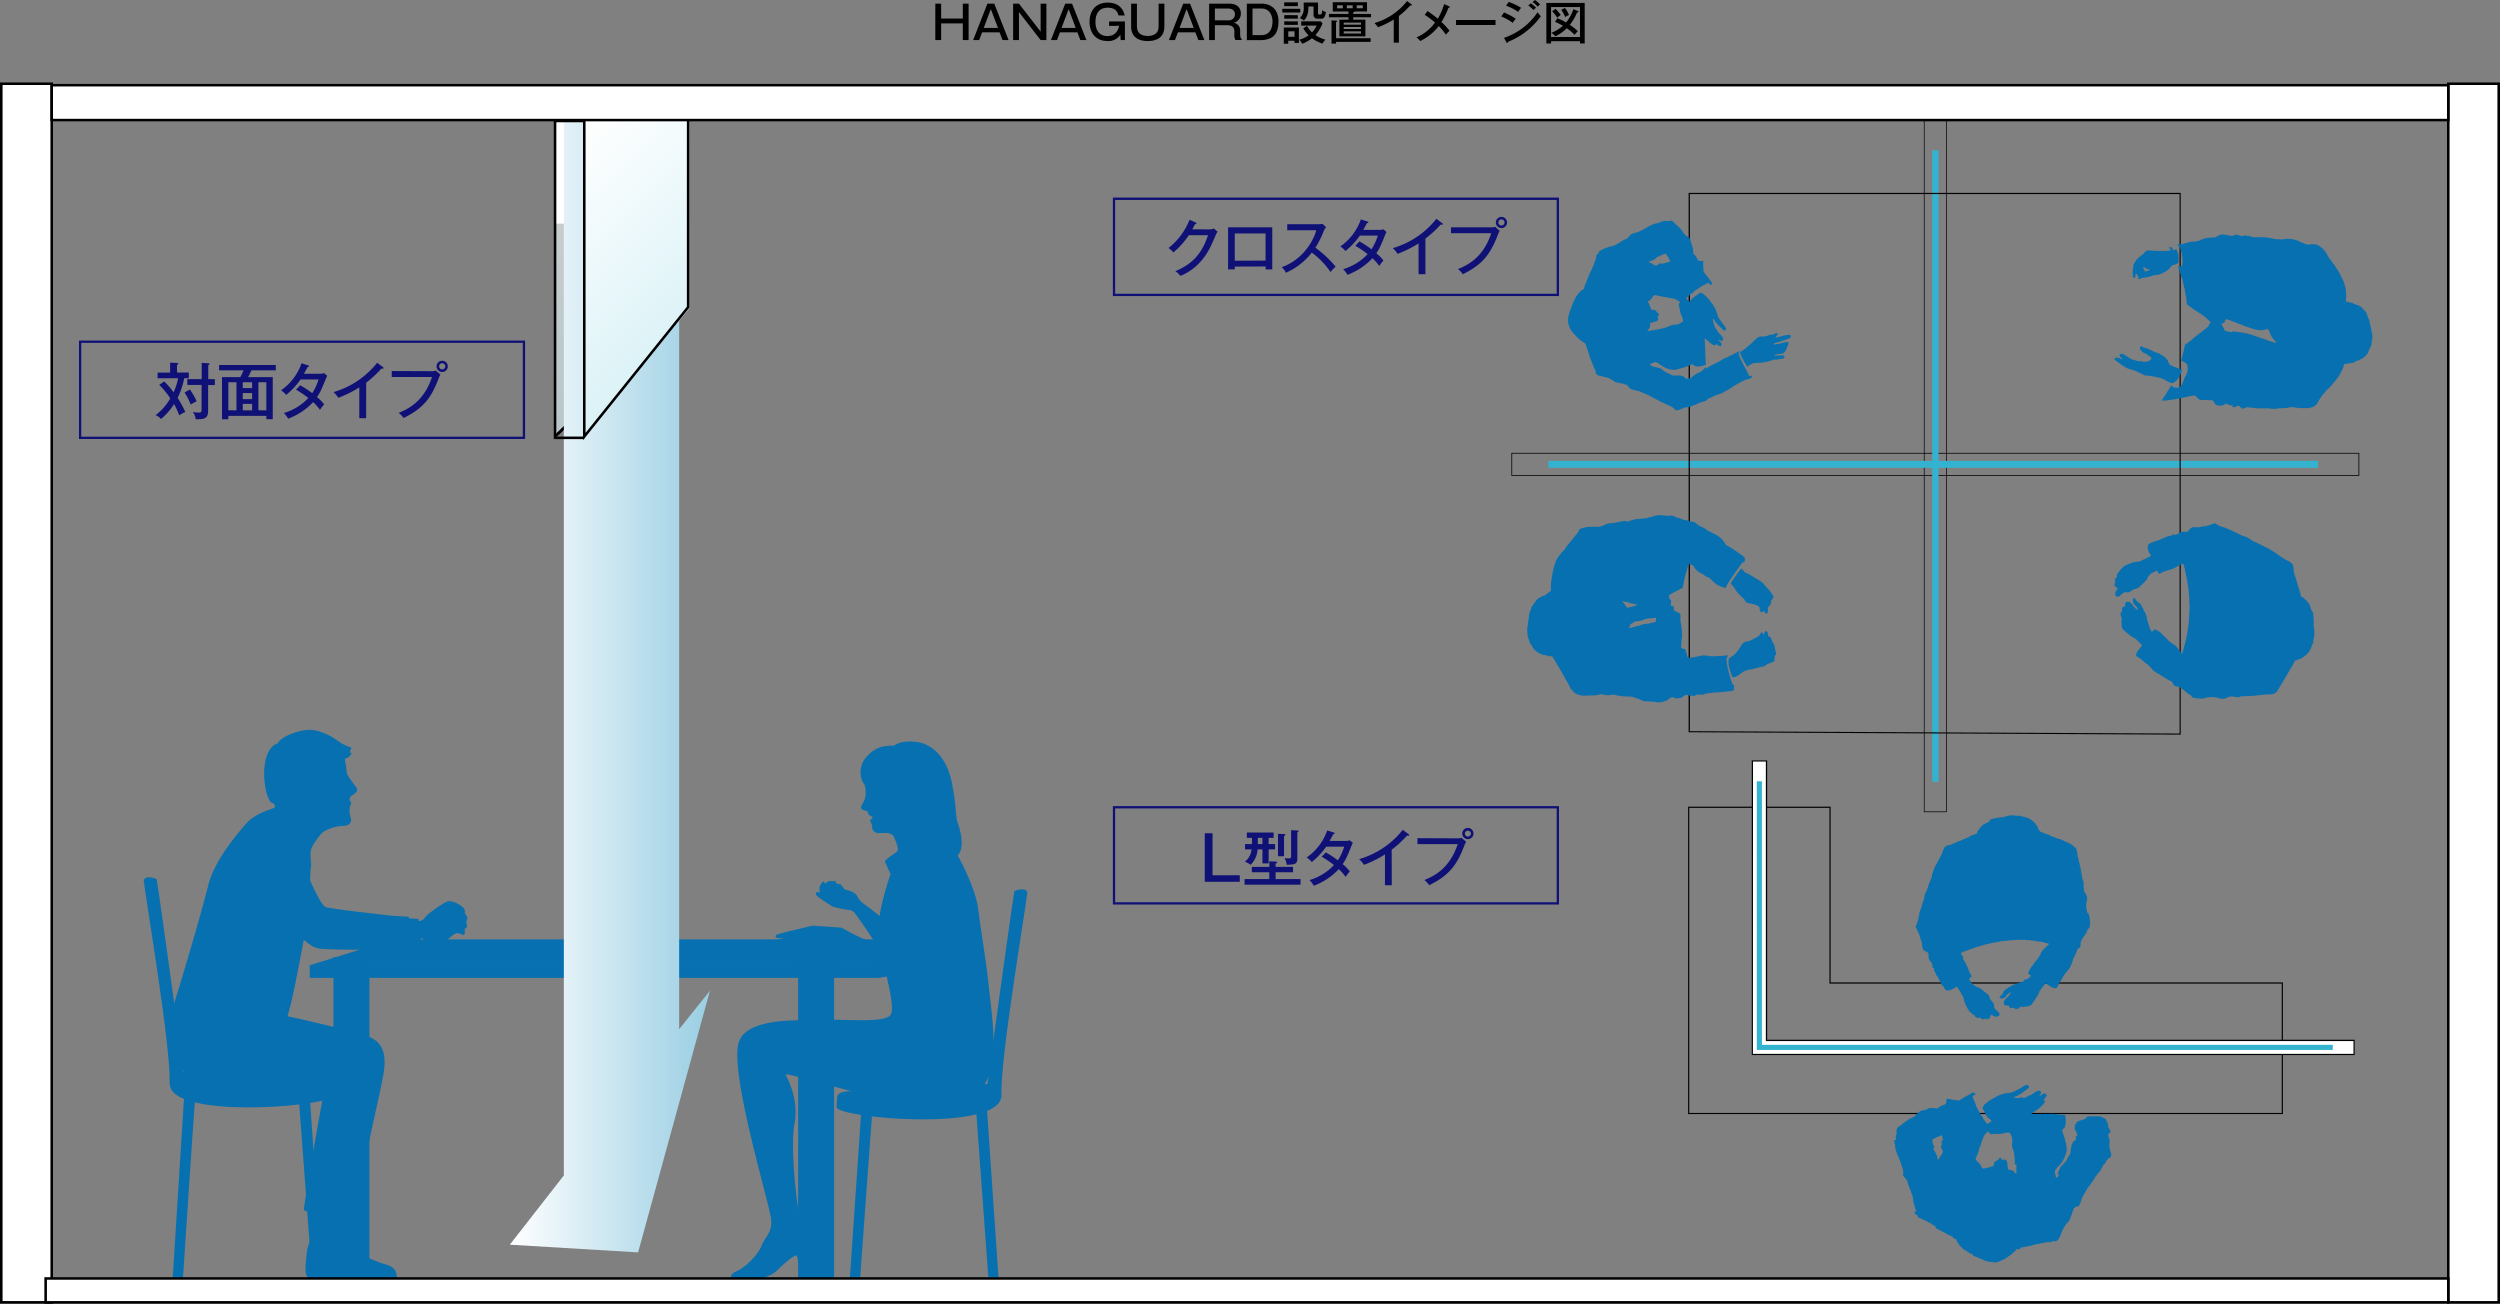 <svg xmlns="http://www.w3.org/2000/svg" xmlns:xlink="http://www.w3.org/1999/xlink" viewBox="0 0 974.46 508.14"><rect x="0" y="0" width="974.46" height="508.14" fill="#808080" stroke="none"/><defs><style>.cls-1{opacity:0.62;fill:url(#名称未設定グラデーション_119);}.cls-2{fill:#fff;}.cls-3,.cls-7{fill:#0670b0;}.cls-4{fill:#060405;}.cls-5{fill:#34b3d1;}.cls-6{fill:#0f1177;}.cls-7{fill-rule:evenodd;}.cls-8{fill:url(#名称未設定グラデーション_117);}.cls-9{fill:url(#名称未設定グラデーション_131);}.cls-10{fill:url(#名称未設定グラデーション_119-2);}</style><linearGradient id="名称未設定グラデーション_119" x1="191.97" y1="71.91" x2="253.47" y2="133.41" gradientUnits="userSpaceOnUse"><stop offset="0" stop-color="#fff"/><stop offset="1" stop-color="#dbf2f7"/></linearGradient><linearGradient id="名称未設定グラデーション_117" x1="222.22" y1="87.16" x2="222.22" y2="47.16" gradientUnits="userSpaceOnUse"><stop offset="0" stop-color="#fff"/><stop offset="1" stop-color="#fff"/></linearGradient><linearGradient id="名称未設定グラデーション_131" x1="276.72" y1="267.66" x2="198.72" y2="267.66" gradientUnits="userSpaceOnUse"><stop offset="0" stop-color="#99cee3"/><stop offset="1" stop-color="#fff"/></linearGradient><linearGradient id="名称未設定グラデーション_119-2" x1="207.22" y1="67.66" x2="268.72" y2="129.16" xlink:href="#名称未設定グラデーション_119"/></defs><g id="レイヤー_2" data-name="レイヤー 2"><g id="レイヤー_3" data-name="レイヤー 3"><polygon class="cls-1" points="240.72 145.16 216.72 170.16 216.72 47.16 240.72 47.16 240.72 145.16"/><rect class="cls-2" x="954.3" y="32.64" width="19.66" height="474.99"/><path d="M974.46,508.14H953.8v-476h20.66Zm-19.66-1h18.66v-474H954.8Z"/><rect class="cls-2" x="0.5" y="32.64" width="19.66" height="474.99"/><path d="M20.66,508.14H0v-476H20.66ZM1,507.14H19.66v-474H1Z"/><path d="M366.84,1.42v5.8h8.45V1.42h2.25V15.61h-2.25V9.13h-8.45v6.48h-2.27V1.42Z"/><path d="M387.54,1.42l5.59,14.19h-2.36l-1.14-3h-6.82l-1.14,3h-2.35l5.56-14.19Zm-1.33,2.13-2.77,7.34H389Z"/><path d="M397.17,1.42l8.45,10.91V1.42h2.25V15.61h-2.25L397.17,4.7V15.61H394.9V1.42Z"/><path d="M417.87,1.42l5.58,14.19H421.1l-1.14-3h-6.82l-1.14,3h-2.36l5.57-14.19Zm-1.33,2.13-2.77,7.34h5.54Z"/><path d="M432.31,10.1V8.37h6.16v7.24h-1.66l-.11-2.09A5.46,5.46,0,0,1,431.79,16c-5,0-7.1-3.57-7.1-7.49,0-4.09,2.24-7.49,7.08-7.49,5.29,0,6.3,3.74,6.62,5H436C435.62,4.86,435,3,431.75,3,428.38,3,427,5.35,427,8.53c0,4.45,2.66,5.53,4.52,5.53,1.18,0,3.92-.2,4.68-4Z"/><path d="M443.16,1.42v9c0,2.68,2,3.6,4.18,3.6s4.27-.86,4.27-3.6v-9h2.25v8.84c0,4.52-3.24,5.75-6.5,5.75-3.44,0-6.47-1.41-6.47-5.75V1.42Z"/><path d="M463.86,1.42l5.58,14.19h-2.35l-1.14-3h-6.82l-1.14,3h-2.36L461.2,1.42Zm-1.33,2.13-2.77,7.34h5.54Z"/><path d="M479.05,1.42c3.95,0,4.61,2.45,4.61,3.8a3.63,3.63,0,0,1-2.77,3.67,2.94,2.94,0,0,1,2.5,3v1.21c0,1.72.36,2,.67,2.25v.23h-2.5a3.82,3.82,0,0,1-.42-2.16V12.21c0-1.84-1.29-2.38-2.7-2.38h-4.9v5.78h-2.25V1.42Zm-5.51,1.91V7.92h5.28a2.36,2.36,0,0,0,2.54-2.36c0-1.1-.7-2.23-2.59-2.23Z"/><path d="M491.73,1.42c2.25,0,6.6,1,6.6,7,0,2.21-.52,5-2.84,6.3a8.62,8.62,0,0,1-3.76.92H486V1.42Zm-3.52,1.91V13.7h3.59a5.08,5.08,0,0,0,2-.5c2.09-1.17,2.2-4,2.2-4.76,0-2.55-1.23-5.11-4.23-5.11Z"/><path d="M506.83,3.44V4.88h-7V3.44Zm-.54,7.29v6h-1.73v-.85h-2.43v1.17H500.4V10.73Zm-.4-9.81V2.39h-5.33V.92Zm0,5V7.27h-5.31V5.89Zm0,2.43V9.7h-5.31V8.32Zm-3.74,3.87v2.12h2.43V12.19Zm7.31-2.13a9.36,9.36,0,0,0,1.94,2.54,9.08,9.08,0,0,0,1.79-2.66h-6V8.32h7.62l.7.83a16.54,16.54,0,0,1-2.77,4.52,12.17,12.17,0,0,0,3.92,1.8A5.61,5.61,0,0,0,515.49,17a15.57,15.57,0,0,1-4.11-2.07,15.15,15.15,0,0,1-3.8,2.12,6,6,0,0,0-1.2-1.57,10,10,0,0,0,3.69-1.72A11.23,11.23,0,0,1,508,11ZM513.74,1V5.24c0,.23.09.41.4.41h.52c.25,0,.61,0,.72-1.67a4.15,4.15,0,0,0,1.44.72c-.36,1.85-.67,2.57-1.78,2.57h-1.46A1.43,1.43,0,0,1,512,5.62V2.52h-2c0,1.84-.11,3.71-1.76,5.49a4.53,4.53,0,0,0-1.62-.93,5.21,5.21,0,0,0,1.54-4.33V1Z"/><path d="M527.46,5.42h6.95V6.73h-6.95v.94h4.75v6.5H522.07V7.67h3.57V6.73H518V5.42h7.6V4.48h-6.11V.85h13.35V4.48H528c0,.24-.29.27-.54.31Zm6.8,9.47v1.44H520.78V17H519V7.92l1.87.13c.15,0,.35,0,.35.2s-.22.28-.45.37v6.27ZM523.41,2.09h-2.22V3.24h2.22Zm7.09,7.52V8.82h-6.74v.79Zm-6.74.92v.78h6.74v-.78Zm0,1.68v.86h6.74v-.86Zm1.19-9h2.31V2.09H525Zm3.87,0h2.36V2.09h-2.36Z"/><path d="M545.26,16.62h-2v-9a35.55,35.55,0,0,1-6.14,3A8.1,8.1,0,0,0,535.72,9,25.14,25.14,0,0,0,548.46.41l1.73,1.28a.34.34,0,0,1,.16.29c0,.13-.16.16-.28.16a1.29,1.29,0,0,1-.35-.05,31.23,31.23,0,0,1-4.46,4.14Z"/><path d="M564.86,2.48c.15.06.25.17.25.27s-.19.27-.54.31a31.25,31.25,0,0,1-2.72,5.53A24.17,24.17,0,0,1,565,12a11.51,11.51,0,0,0-1.4,1.51,24.54,24.54,0,0,0-2.79-3.35A20.54,20.54,0,0,1,553.57,16a6.27,6.27,0,0,0-1.44-1.42,17.91,17.91,0,0,0,7.22-5.78,30.12,30.12,0,0,0-4-3l1.08-1.5a45.08,45.08,0,0,1,4,3,23,23,0,0,0,2.45-5.71Z"/><path d="M582.93,7.8V9.74H567.54V7.8Z"/><path d="M586.24,4.86a24.57,24.57,0,0,1,4.58,2.45,7.44,7.44,0,0,0-1.17,1.6,19,19,0,0,0-4.47-2.48Zm0,9.89a25.49,25.49,0,0,0,13.11-10,7.34,7.34,0,0,0,1.24,1.56,28.47,28.47,0,0,1-12.84,10c0,.16-.07.44-.29.44s-.18-.1-.27-.26Zm1.85-14a23.55,23.55,0,0,1,4.81,2.31,13.24,13.24,0,0,0-1.15,1.58,19.69,19.69,0,0,0-4.72-2.43Zm8.63.53a20.3,20.3,0,0,1,2,1.69c-.27.23-.67.65-1,.95a14.78,14.78,0,0,0-2-1.78ZM598.31,0a17.59,17.59,0,0,1,2,1.73,5.27,5.27,0,0,0-.94.86,14.4,14.4,0,0,0-2-1.8Z"/><path d="M604.58,16.06v.88h-1.83V1.15h14.94V16.94h-1.83v-.88Zm11.28-1.64V2.75H604.58V14.42Zm-.8-10.12c.13.06.22.13.22.25,0,.28-.32.29-.58.29a18.8,18.8,0,0,1-2.81,4.86A19.12,19.12,0,0,1,615,12.15c-.11.15-.65.71-.74.81s-.32.4-.49.62A20.66,20.66,0,0,0,610.71,11a16.52,16.52,0,0,1-4.45,3.15,5.2,5.2,0,0,0-1.6-1.35,15.13,15.13,0,0,0,4.55-2.75,21.8,21.8,0,0,0-3.08-1.53l.92-1.41a20.32,20.32,0,0,1,3.39,1.66,17.94,17.94,0,0,0,2.86-5.19Zm-8.73-.86a14.58,14.58,0,0,1,2,2.43A7.13,7.13,0,0,0,607,6.93,14.23,14.23,0,0,0,605,4.39ZM610,3.1a11.69,11.69,0,0,1,1.56,2.73,7.19,7.19,0,0,0-1.47.83,13,13,0,0,0-1.53-2.84Z"/><path class="cls-3" d="M154.61,499s.58-3.51-1.75-5-1.76-.58-6.72-2.63a38.79,38.79,0,0,1-7-3.5s-5.26-4.68-4.67-7.3a23.69,23.69,0,0,0,.36-4.92c.38,0,.74,0,1.1-.05,6.72-.58,6.13-3.21,6.13-3.21L140.3,466a14.51,14.51,0,0,0,1.46-7c-.1-7,5.35-27.46,7.59-39.72,1.44-7.89.29-13.05-6.13-15.39s-31.15-7.79-31.15-7.79c1.94-6.62,3.22-13.36,6.33-29.68A189.9,189.9,0,0,0,121,339.5l.3-2.63s-.59-3.79,0-5.84,3.57-5.62,3.57-5.62c1.1-1.83,5.86-3.48,8.79-3.48s3.48-2,3.11-2.93a12.4,12.4,0,0,1-.55-2.56l.18-2.2s.74-1.1.37-1.65a1.57,1.57,0,0,1,.18-2.38c1.1-.73,3.11-1.83,1.83-3.47s-3.66-4.76-3.66-5.86-.73-5.13-.73-5.13a3.57,3.57,0,0,0,2.75-2.38,1.24,1.24,0,0,1-.92,0,7.74,7.74,0,0,0,.73-2A16.41,16.41,0,0,1,132,289c-1.46-1.1-7.5-5.31-13.18-4.39s-10.25,3.66-10.43,5.12c-2.56.55-4.82,3.87-5.31,9.34s.69,11.83,2.73,13.88c1.1,0,1.66,1.31,1.11,1.86s-7,1.82-10.85,6.11C95,322.15,84,334.14,81.3,344.65,76.56,362.94,67,394.7,65.83,397l1.46.3s-2.54,15.07,6.22,22.09,24.15,2.44,36.12,2.44,17.53-.88,16.94,2-7.3,40.3-8.17,47.89c0,0,2,.81,4.79,1.69a3.4,3.4,0,0,0-.7,1.24s-1.17,7.59-1.17,8.46-1.46.3-2,7.89c-.29,3.5-.58,5.84.88,7s10.51,2.63,12.26,1.46,2.92-1.17,3.51-.29,10.22,1.16,15.18.87S154.61,499,154.61,499Z"/><path class="cls-3" d="M118.4,337.46s6.13,15.18,8.47,16.06,21.9,2.92,23.94,3.21,8.47.59,8.47.59,1.17,6.71.3,11.68c-1.47,1.75-30.67,1.17-33.88.87s-4.09-.29-12.27-8.18-13.14-13.43-13.14-13.43S107.3,331.91,118.4,337.46Z"/><path class="cls-3" d="M158.11,357.9l5,.29s1.75,9.64.58,10.22c-1.17,0-5.25-.29-5.25-.29Z"/><path class="cls-3" d="M161.33,359.36s3.21,0,4.09-1.46,6.71-5.55,8.76-6.43,5.55,1.46,6.42,2.34a2.85,2.85,0,0,1,.59,2.34s1.75,1.46.58,2.92c0,1.75.88,2.33-.58,2.92-.3.87.58,2.63-.88,2.33s-1.75-1.16-3.5,0-3.51,3.8-7.31,3.22a12.09,12.09,0,0,1-5.55-2.05h-2Z"/><path class="cls-3" d="M130.37,426.82c-.39-4.29,1.17-6.23-7-6.23s-51.79-2.73-51.79-2.73-9-66.2-10.52-75.16c0,0-3.89-1.94-5.06.39,1.17,9.74,10.51,64.26,10.13,79.05-.08,2.72,2,4.74,5.57,6.2l-4.42,70.34h4c.38-5.66,3.83-58.16,4.65-69,10.84,2.69,28.45,2.28,40.71.82.91,12.17,4.21,56.21,4.58,61.74h4l-4.31-62.31C126.63,429,130.46,427.87,130.37,426.82Z"/><path class="cls-3" d="M384.88,422.53s9-66.2,10.52-75.16c0,0,3.89-1.94,5.06.4-1.17,9.73-10.52,64.25-10.12,79.05s-64.65,8.95-64.26,4.67-1.17-6.23,7-6.23S384.88,422.53,384.88,422.53Z"/><path class="cls-3" d="M380.42,432.06s4.37,59.36,4.81,65.79h3.95l-4.53-66.37Z"/><path class="cls-3" d="M340.1,432.06s-4.38,59.36-4.81,65.79h-4l4.53-66.37Z"/><path class="cls-3" d="M300.39,474.13c-1.92-10.05-16.36-57.82-12.27-68.33s29.5-7.6,33.59-8.18c4.63-.67,23.07,1.46,25.41-2s-3.51-21-4.68-29.79,4.68-25.12,4.68-25.12L345,336c-.39-1,3.89-3.24,4.67-4.15s-.16-2.84-.91-4.93c-1.17-3.25-4.54-1.95-6.75-2.21a2.43,2.43,0,0,1-2.07-2.6,4.38,4.38,0,0,0-.65-1.81c-.26-.65-.26-.52.52-1.17s-.13-.91-.65-1.17a2,2,0,0,1-.91-1.43c0-.39-.52-.39-1.56-.77s-1.69-.52,0-3.38c1.19-2,.78-6.62-.13-7a9,9,0,0,1,1.56-10.77c4.28-4.55,8.31-3.77,10.38-4,0,0,2.47-2.2,8.7-1.42s11.94,6.1,13.89,16.22,1.17,12.46,2.33,15.71,2.6,9.47-.12,12.33c0,0,6.84,12,8,21,1.43,11.06,3.28,21.44,4.09,29.78,1.17,12,5.45,35.25-5,41.77-4.67,2.92-26.28,3.5-36.51,2s-38.55-10.51-37.67-9.05,5.26,9.93,3.5,19,.88,31.54,1.76,35,.29,1.46.29,1.46,2.92,7.89,2.33,11.68-.29,11.1-.29,12.27-1.46,1.46-1.75.29-.88-9.64-1.75-9.34-2.92,1.46-7,5.55-11.39,4.38-15.48,4.38-3.5-2.63-.58-3.8,8.17-6.13,9.63-9.93S301.56,480.27,300.39,474.13Z"/><path class="cls-3" d="M354.13,355c-.4.89-1,15.38-2.34,15.38s-2.92.39-4.48-.39-8.76-3.5-8.76-3.5c-1.16.39-10.51-4.87-10.51-4.87-2-.2-10.71-.78-11.29-.78s-5.46,1.36-7.6,1.75a65.87,65.87,0,0,0-6.42,1.75c-.59.2-.78,1.37,1,1.37a10.54,10.54,0,0,0,3.31-.59s-4.28,1.17-4.87,1.76-2.72,1.16-2.53,1.94,2.14-.58,2.14.39-.19,2.53,3.31,1c1.95.78,2.73,1.55,5.07,1a35.17,35.17,0,0,1,5.06-.78,31.45,31.45,0,0,0,7.2-.19c2.53-.59,5.26-1.76,5.84-1.56s12.85,7.79,14.41,9.15,13.24,6.82,15.58,6.82,6.81-7,7-8.18,4.67-16.55,4.67-18.3S355.1,352.83,354.13,355Z"/><path class="cls-3" d="M338.86,364c-.2-.3-4.84-7.15-5.76-8.15s-1.39-1.05-1.79-1.09-6.06-.9-7.25-1.68-3.5-2.27-3.93-2.64a9.33,9.33,0,0,1-2-1.6c-.47-.7.19-1.5,1.56-.93a3.66,3.66,0,0,1-.24-2c0-.64.91-1.57,1-2s1.09-.43,1.11.7a3.47,3.47,0,0,1,1.25-1.05c.59-.18,2-.08,2.35-.2s.84.34.53.94a.82.82,0,0,1,1,.37,1.07,1.07,0,0,1,1.24.31c.35.44,1.08,1.73,1.86,1.9s3.67.76,4.55,2.79,4.22,3.88,4.51,4.16,8,6.34,10.69,8.59,3.82,4.62,3.13,6.38-7.61,2.37-8.73,1.67S341.28,367.78,338.86,364Z"/><polygon class="cls-3" points="343.36 376.19 120.96 376.19 152.96 366.16 375.36 366.16 343.36 376.19"/><polygon class="cls-3" points="342.36 381.16 120.72 381.16 120.72 376.16 374.36 376.16 342.36 381.16"/><rect class="cls-3" x="129.98" y="373.08" width="14.02" height="125.39"/><rect class="cls-3" x="311.1" y="373.08" width="14.02" height="125.39"/><path class="cls-4" d="M758.83,316.57h-8.94V45.42h8.94Zm-8.66-.28h8.38V45.7h-8.38Z"/><path class="cls-4" d="M919.61,185.46H589.11v-8.93h330.5Zm-330.19-.31H919.3v-8.31H589.42Z"/><path d="M889.84,434.25H658V314.43h55.55v68.5H889.84Zm-231.39-.45H889.38V383.39H713.09v-68.5H658.45Z"/><polygon class="cls-2" points="688.52 405.5 688.52 296.61 683.02 296.61 683.02 405.5 683.02 410.09 683.02 411.01 917.58 411.01 917.58 405.5 688.52 405.5"/><path d="M917.81,411.24h-235V296.38h6V405.27H917.81Zm-234.56-.46h234.1v-5H688.3V296.84h-5Z"/><rect class="cls-5" x="603.51" y="179.64" width="300.03" height="2.7"/><rect class="cls-5" x="753.14" y="58.62" width="2.44" height="246.12"/><path class="cls-6" d="M471.55,89.41a3.86,3.86,0,0,0,1.63-.36l1.39,1.27a8.19,8.19,0,0,0-.76,1.47c-2,4.63-3.34,7.65-6.56,10.94a20.69,20.69,0,0,1-7.12,4.8,9.92,9.92,0,0,0-2-1.84c7.37-3,10.68-7.78,12.74-14h-7.49a32,32,0,0,1-6,6.7,12.85,12.85,0,0,0-1.92-1.73,25.89,25.89,0,0,0,8.21-11l2.35,1.06c.12,0,.34.14.34.36s-.36.31-.58.31c-.24.51-.38.79-1.05,2Z"/><path class="cls-6" d="M481.29,103.91V105h-2.61V88.62h17.23V105h-2.59v-1.13Zm12-2.33V91h-12v10.61Z"/><path class="cls-6" d="M501.74,89.75V87.4h12.12a7.46,7.46,0,0,0,1.63-.17l1.37,1.34a6.25,6.25,0,0,0-.91,1.56,35.41,35.41,0,0,1-3.24,6.41,43.68,43.68,0,0,1,7.9,7.39,23,23,0,0,0-2,2.09,31.16,31.16,0,0,0-7.29-7.56,26.47,26.47,0,0,1-10.09,7.87,6.3,6.3,0,0,0-1.65-2.18,20.85,20.85,0,0,0,9.31-6.63,21.9,21.9,0,0,0,4.2-7.77Z"/><path class="cls-6" d="M529.89,94.09a42.3,42.3,0,0,1,4.71,3.07,21.79,21.79,0,0,0,2.45-5.32h-7a29.22,29.22,0,0,1-5.61,6,9.92,9.92,0,0,0-2-1.78,21.5,21.5,0,0,0,8-10.54l2.54.8c.27.07.41.14.41.31s-.43.31-.55.31c-.46.86-1,1.82-1.47,2.66h6.29a4.36,4.36,0,0,0,1.59-.24l1.2,1.06a8,8,0,0,0-.48,1c-1.88,4.61-2.21,5.42-3.51,7.27a17,17,0,0,1,2.79,2.86,17.92,17.92,0,0,0-1.64,2.11,19.8,19.8,0,0,0-2.66-3,25.75,25.75,0,0,1-9.72,6.46,12.34,12.34,0,0,0-1.68-2.21,21.22,21.22,0,0,0,9.53-5.86,40.17,40.17,0,0,0-4.8-3.24Z"/><path class="cls-6" d="M555.6,106.89h-2.67v-12a46.06,46.06,0,0,1-8.18,4.06,10.5,10.5,0,0,0-1.87-2.23,33.63,33.63,0,0,0,17-11.43l2.3,1.71a.44.44,0,0,1,.22.38c0,.17-.22.22-.38.22a1.64,1.64,0,0,1-.46-.07A42.21,42.21,0,0,1,555.6,93Z"/><path class="cls-6" d="M581.09,88.6a4.12,4.12,0,0,0,1.65-.22L584.57,90a6.12,6.12,0,0,0-.67,1.37c-2.91,7.66-6,11.74-13.73,15.53a7.92,7.92,0,0,0-1.9-2c3.48-1.48,9.74-4.17,13-14h-15.7V88.6Zm6.33-1.9a2.18,2.18,0,1,1-2.18-2.16A2.17,2.17,0,0,1,587.42,86.7Zm-3.36,0a1.19,1.19,0,0,0,1.18,1.2,1.2,1.2,0,0,0,1.2-1.2,1.19,1.19,0,0,0-2.38,0Z"/><path d="M850,286.35h-.23l-191.57-.93V75.18H850ZM658.69,285l190.88.92V75.64H658.69Z"/><path class="cls-7" d="M691.43,134.22a1.86,1.86,0,0,0,1.18-.15l1.18-.07v-.07l.52-.08v-.07l.29-.08v-.07l.59-.07a4.23,4.23,0,0,1,1.92-.15,1.48,1.48,0,0,1,.07.52c-.16.15-.12.3-.22.51h-.07v.22h-.07v.22h-.08l-.07.37h-.08v.15h-.07v.22h-.07v.15h-.08V136h-.07l-.07.37-.15.08-.15.44-.15.07v.15l-.15.07-.36.45-.3.07v.07h-.22v.08h-.3v.07h-1V138h-.59v.07l-1,.15-.07.29h.07v.08h.15v.07l.74-.07v-.08h.66c.66,0,1.94-.11,2.14.3v.44h-.07v.15l-.22.15v.07l-.37.07v.08h-.15v.07h-.37v.07h-.59V140h-.59v.07H693v.08l-1.92.07v.07h-.22v.08l-.3.07v.08h-.22v.07h-.15v.07h-.37v.08h-.29v.07h-.15v.07h-.3v.08h-.44V141h-.29v.08H688v.07h-.45v.07h-.37v.08h-.59v.07l-2.8.08v.07h-.37v.07h-.15v.08H683l-.07.14h-.15v.08h-.15V142l-.37.08-.07.14-.44.15-.08.15-.15.07c-.21.28,0,.27-.51.3l-.37-.59-.08-.3h-.07l-.07-.22-.15-.07-.07-.3-.15-.07-.08-.22h-.07l-.15-.45h-.07v-.14h-.08v-.15h-.07v-.15h-.07v-.15h-.08v-.22l-.14-.07-.15-.45-.15-.07v-.15h-.07l-.08-.29h-.07v-.15h-.07l-.15-.44h-.08V138h-.07c-.08-.25.07-.51-.07-.67v-.07H678l-.15.22h-.07v.15h-.07c-.12.32.09.65.14.81v.29h.08l.14.45h.08v.14h.07v.15h.08v.22h.07l.15.45h.07v.14h.08v.15h.07v.15h.07l.08.29H679v.23H679v.14l.15.08v.15l.15.14v.15h.07v.15h.08v.15l.14.07v.22h.08v.15h.07v.15h.08v.14l.14.08V143l.15.14v.15h.08v.15l.14.15v.14l.15.08V144h.07v.15h.08v.14h.07l.08.3.14.07v.15l.15.15v.15h.08v.14h.07l.07.3.15.07v.15h.07V146h.08v.22h.07v.15l.22.15v.07h.37a.7.7,0,0,1,.52-.22l.07.44h-.07v.3l-.3.22v.07h-.14v.07l-.45.15v.08l-1.4.29V148h-.15v.07h-.22v.07H680v.08h-.14l-.08.14h-.15l-.14.15h-.15v.08h-.15v.07H679l-.07.15h-.22v.07h-.15l-.07.15h-.15v.07h-.15v.08h-.15v.07h-.14v.07h-.15v.08h-.15l-.15.15h-.14l-.08.14-.29.08-.08.14-.44.15v.08l-.22.07-.07.15-.3.07-.07.15h-.15v.07l-.22.08-.08.14h-.14l-.08.15-.22.08v.07h-.15v.07h-.15l-.07.15-.29.08-.08.14-.22.08v.07h-.15v.07h-.15l-.14.15h-.15l-.07.15-.45.15-.07.14h-.15l-.15.15h-.14v.08h-.15v.07H672v.07h-.15v.08h-.14V153l-.45.15v.07l-2.88,1v.08l-.44.14v.08h-.15v.07h-.14v.08h-.23l-.07.14h-.15l-.15.15h-.14V155h-.15V155h-.15v.07h-.15v.08h-.14v.07l-.82.3a.64.64,0,0,1-.44.59v.07l-.37.07v.08h-.22v.07h-.22v.08l-.52.07v.07h-.22v.08h-.22v.07h-.22v.07h-.22V157h-.22V157h-.23v.08h-.29l-1.11.66-.88.15V158l-.3.08v.07h-.22l-.08.15-.44.14v.08l-.29.07v.08l-2.14.14v.08h-.23V159l-.29.08v.07l-.44.07v.08h-.15v.07l-.3.07v.08l-.44.07v.08h-.22v.07h-.22v.07h-.22v.08h-.52v.07h-.08v-.07h-.36c-.12-.17-.31-.23-.45-.37l-.37-.44h-.14l-.23-.3h-.14l-.08-.15h-.14l-.08-.15h-.22v-.07h-.15v-.07H651v-.08l-.44-.14V158h-.22v-.07h-.15v-.08h-.14v-.07h-.15v-.07l-.45-.08v-.07l-.29-.07v-.08h-.15v-.07l-.37-.08-.07-.14h-.22V157h-.15V157h-.15v-.08h-.15v-.07h-.14v-.07h-.15v-.08h-.15v-.07l-.44-.15-.08-.15h-.14l-.15-.14h-.15v-.08h-.15V156h-.14v-.08l-.3-.07v-.07l-.29-.08v-.07h-.15v-.07h-.15v-.08h-.15v-.07h-.14v-.08h-.15v-.07l-.45-.15V155l-.36-.08-.08-.14-.22-.08v-.07l-.52-.15v-.07h-.14l-.08-.15-.66-.22V154h-.15v-.08h-.15v-.07H642v-.08l-.44-.14v-.08h-.29v-.07h-.15l-.08-.15h-.22v-.07h-.14v-.08h-.23v-.07L640,153v-.07h-.15v-.08l-.37-.07v-.07h-.14v-.08l-1.33-.37h-.44v-.07h-.23v-.07h-.14V152h-.37v-.07h-.37v-.08h-.3v-.07H636v-.07h-.22v-.08h-.14l-.08-.14h-.15l-.14-.23-.22-.07v-.15H635l-.22-.29-.37-.3v-.15l-.15-.14h-.14L634,150c-.16-.1-.39-.07-.59-.15v-.07h-.29v-.08h-.23v-.07h-.22v-.07h-.37v-.08H632v-.07l-.74-.08v-.07l-1.11-.15v-.07l-.44-.07v-.08l-.44-.15v-.07h-.15l-.15-.22h-.15l-.14-.22a1.45,1.45,0,0,0-.59-.22v-.15c-.17,0-.2,0-.3-.08v-.07h-.15v-.07h-.14l-.08-.15h-.15v-.08l-.44-.07a6.4,6.4,0,0,0-2.14-.52v-.14c-1.19,0-2.42-.55-2.73-1.41v-.59h-.08v-.29h-.07v-.22l-.15-.08-.07-.37h-.07v-.14h-.08v-.15h-.07l-.15-.44h-.07v-.23h-.08v-.14H621v-.23h-.08l-.07-.29h-.07l-.15-.66h-.07v-.15h-.08l-.07-.37h-.08l-.14-.67h-.08v-.14H620l-.07-.45h-.08v-.14h-.07l-.15-.74h-.07v-.15h-.08v-.3h-.07v-.22h-.08v-.22h-.07v-.22h-.07v-.22h-.08v-.15h-.07v-.22H619v-.37h-.08l-.07-.29h-.08v-.23h-.07v-.14h-.07l-.23-1h-.07V135h-.07v-.22h-.08v-.22h-.07v-.23h-.07v-.14H618V134h-.07l-.08-.15h-.14l-.22-.37h-.15l-.15-.15H617v-.07h-.15l-.07-.15h-.15l-.07-.14h-.15v-.08a.59.59,0,0,0-.44-.15v-.14c-.3-.2-.28-.49-.74-.59v-.15a3.93,3.93,0,0,1-1-1l-.59-.52v-.15l-.59-.51-.08-.22-.22-.15v-.15l-.15-.07-.07-.22h-.07v-.15l-.15-.08-.08-.29-.14-.08v-.14H612l-.15-.45h-.07v-.22h-.07v-.22h-.08v-.15h-.07v-.22h-.07v-.22h-.08v-.22h-.07V126h-.08v-.59h-.07l.07-1.77h.08v-.52h.07v-.29h.08v-.22h.07v-.23h.07v-.22h.08v-.29h.07v-.22h.07v-.3h.08l.07-.37h.08v-.15h.07l.07-.44h.08v-.22h.07v-.22h.08v-.22h.07v-.15h.07v-.22h.08v-.15h.07v-.22h.07v-.15h.08v-.22H613v-.15H613v-.22h.07l.15-.44h.07v-.15h.07v-.15h.08l.07-.37.15-.07v-.15h.07l.08-.29h.07l.08-.3h.07v-.22h.07v-.15l.15-.07v-.15h.07l.08-.29.22-.15v-.15l.22-.15v-.15l.22-.14v-.15l.3-.22v-.15l.66-.59.22-.3h.15l.15-.22h.15l.07-.14.3-.08.07-.15h.15v-.07l.15-.07v-.37h.07l.15-.74h.07v-.22h.07V111h.08v-.23H618v-.22h.08v-.22h.07v-.15h.07v-.22h.08l.07-.29h.07l.15-.67h.08l.14-.44h.08v-.15h.07v-.22H619V108h.07v-.22h.07l.15-.44h.07v-.15h.08V107h.07v-.15h.08l.07-.29h.07v-.22h.08v-.15h.07V106H620l.07-.3h.07v-.15h.08v-.22h.07v-.15h.07V105l.15-.08.08-.44h.07l.07-.3h.08V104h.07v-.14h.07l.08-.3h.07v-.22h.08v-.15h.07l.07-.44h.08l.07-.3h.08l.07-.51h.07v-.15h.08l.07-.44h.07v-.23H622v-.14H622v-.23h.08v-.29h.07l.07-.89a1.38,1.38,0,0,1,.82-.73l.22-.74.14-.08.23-.29h.14l.08-.15.44-.15v-.07h.15v-.08h.15v-.07h.14v-.07H625V97h.14v-.07l.3-.07v-.08h.22v-.07h.15v-.08l.44-.07V96.5h.22v-.08h.22v-.07h.22v-.07h.23V96.2h.22v-.07h.37v-.08l.59-.07,1.4-.52v-.07h.15v-.07H630v-.08h.14v-.07l.3-.08.07-.14.3-.08.07-.15.3-.07.07-.15h.15l.07-.14h.15l.07-.15.3-.08.07-.14.3-.08.07-.14.3-.08.07-.15.37-.07V93.4l.29-.08v-.07h.15l.08-.15.66-.22,1.33-1.55h.15v-.07l.44-.15V91h.22V91h.22v-.07h.15v-.08l.59-.07v-.08l.52-.07v-.07h.22v-.08h.22v-.07h.22V90.3h.15v-.08H639v-.07l.3-.08V90h.14v-.07h.23v-.08l.44-.15v-.07h.15v-.07l.44-.15.07-.15.3-.07.07-.15h.15V89h.15l.15-.15h.14v-.07l.22-.08.08-.15h.15v-.07h.14l.15-.15h.15l.07-.15.45-.14v-.08h.14v-.07l.45-.15v-.07l.37-.08v-.07h.14v-.07h.3v-.08h.15v-.07h.22v-.08h.29v-.07l1-.15V86.9h.22v-.07h.22v-.08h.22v-.07l.44-.08v-.07l.3-.07v-.08l.66-.14v-.08h.3v-.07l1.18.07v.08l.74-.08v-.07h.22V86a2.41,2.41,0,0,1,1.4.3l1.18,1.25.22.15v.08h.15l1.33,1.4.44.37v.14l.15.08.08.22h.07v.15l.15.15v.14H656v.15l.15.07.07.3.3.22.44.52h.15l.07.15.22.07V92h.15l.08.15h.07l.07.15h.15l.22.29h.15l.15.15v.15l.22.15v.14l.15.08v.15h.07v.22h.07v.22H659v.22h.07v.37h.08v.22h.07v.22h.07v.22h.08v.23h.07v.36h.07l.08.37h.07v.15h.08l.07.59h.07l.15,2h.08l.07.29.74.66v.15l.22.15.07.3.15.07.07.22h.08v.15h.07v.15h.08v.14a1.59,1.59,0,0,0,.36.45l.08.14h1.77c.07.51,0,1.49,0,2.22v.74H664c.11.39-.15,1.06.08,1.33.06.24.23.35.37.51h.07v.15l.22.15v.15l.3.22v.14l.37.3v.15l.22.15.07.22.15.07v.15l.22.15v.14l.15.08v.15l.22.14v.15l.22.15v.15l.15.07v.15l.22.14a1.18,1.18,0,0,1,.22.82h-.07l-.08.44H667v.07h-.22l-.74-.81h-.37c-.18.21-.48.23-.74.37v.07h-.14l-.08.15h-.22V111h-.15V111h-.14l-.08.15-.44.15v.07h-.15l-.07.15-.3.07-.07.15-.3.07-.07.15h-.15v.07l-.22.08-.07.14h-.15l-.15.23h-.15l-.07.14-.22.08v.07h-.15l-.07.15h-.15l-.08.15h-.14l-.08.14-.22.08-.22.29h-.15l-.22.3h-.15l-.29.37h-.15l-.22.29h-.15l-.22.3h-.15l-.29.37h-.08l-.07.15h-.15l-.81.88c0,.15,0,.07.07.15a1.46,1.46,0,0,0,.45.59l.14.07v.15l.15.07c.17.26,0,.32.37.37.09-.08,0,0,.15-.07a.57.57,0,0,1,.15-.3h.07l.07-.22.15-.07v-.15l.3-.22.07-.15h.15l.37-.44h.15l.22-.3h.14l.08-.14h.07l.08-.15h.14l.08-.15h.14l.15-.22.3-.07.15-.23h.14l.15-.22h.15l.15-.22c.17-.12.38-.14.51-.29a1.28,1.28,0,0,1,.52.22l.07.15h.15v.07H664c.05.2.09.17.15.37.32.09.25.23.44.37h.15l.29.37.67.59v.15l.36.29v.15l.3.22v.15l.15.07.07.22.3.22v.15l.22.15v.15l.15.07v.15l.22.15v.14l.15.08.07.22h.07v.15l.15.07.07.3.15.07.08.29.14.08.08.29.14.08.08.37h.07l.08.29h.07l.07.45h.08v.22h.07v.22h.08V122h.07v.22h.07l.15.74h.07v.15h.08l.07.44h.08v.15h.07v.15l.15.07v.15l.22.14v.15h.07l.08.22.14.08v.14l.23.15v.15l.14.07.08.3.22.15v.14l.15.08V126l.22.14v.15l.59.52V127l.15.07v.15l.14.07v.15l.15.07.08.3h.07a.81.81,0,0,1-.37,1v.08H672l-.74-.67-.29-.37h-.15v-.15l-1-.88v-.15l-.22-.07-.15-.3-.22-.07-.07-.22-.45-.37c-.28-.4-.45-1.19-1-1.33v.07h-.07v.22c.21.25,0,.89.15,1.26H668v.29H668v.23h.08v.22h.07v.14h.08l.14.67h.08l.07.29h.07v.15l.15.08v.14l.15.08v.14l.22.15v.15l.15.07.07.23h.08l.07.29.15.07.07.23.22.14v.15l.82.74v.15l.29.22v.15l.22.14c.14.2.5.92.37,1.11,0,.38-.2.41-.52.52a.2.2,0,0,1-.22.07v-.07h-.29v-.08a6,6,0,0,0-.59-.22v-.07l-.22.07v.08h.07c.41.69,1.18.65,1.18,1.84H671v.22l-.15.08c-.21.22-.14.22-.59.22v-.08l-.37-.07v-.07h-.15l-.07-.15h-.15l-.07-.15a.74.74,0,0,0-.59-.29,1.79,1.79,0,0,1-.15.37c-.32,0-.81.13-1-.08a.54.54,0,0,1-.3-.15v-.07l-.22-.07-.08-.15h-.14l-.15-.22h-.15l-.07-.15h-.15l-.44-.52h-.15l-.52-.59h-.14l-.08-.15a1.14,1.14,0,0,0-.59-.36,8.21,8.21,0,0,0,.07,2.14v1.77h.08v2.21h.07v1.18c.12.44-.05,1.18.08,1.63h.07v1.25h-.07v.08a3,3,0,0,0-.89.29h-.3a4.6,4.6,0,0,1-1.69.3H661v-.08l-.37-.07-.07-.15h-.15l-.15-.22h-.14l-.15-.22a1.22,1.22,0,0,0-.59-.07v.07h-.15v.07h-.15v.08h-.15v.07h-.14v.07h-.23v.08h-.22v.07h-.14v.08H658v.07h-.22v.07h-.22v.08h-.22v.07h-.22V143h-.22v.07h-.22v.07h-.23v.08h-.22v.07h-.29v.07h-.22v.08h-.3v.07h-.15v.08l-.44.07v.07h-.37v.08h-.22a4.45,4.45,0,0,1-2.22.37v-.08h-.59V144h-.29V144h-.3v-.08h-.29v-.07h-.22v-.08H650v-.07l-.29-.07v-.08h-.23v-.07l-.29-.08v-.07H649v-.07l-.45-.15V143l-.29-.08-.07-.15-.3-.07v-.07l-.22-.08-.07-.15-.3-.07-.15-.22-.22-.07V142h-.15l-.14-.22h-.15l-.08-.15h-.14l-.08-.14-.29-.08-.08-.15h-.22v-.07c-.54-.19-1.32.27-1.77.44s-.59-.08-.66.45c.08.08,0,0,.07.14s.1.12.15.15h.14l.08.15h.15l.07.15H644l.07.14h.22v.08h.15v.07h.22V143h.3a16.31,16.31,0,0,1,2.43.66l.52.37.07.15h.15l.15.22h.15l.22.29h.15l.07.15.3.07.07.15.29.08v.07l.3.07v.08H650v.07h.15v.08h.22v.07l.3.07v.08h.22l.07.14h.22l.08.15.44.15v.07h.15v.08H652v.07h.89a10.54,10.54,0,0,1,2.66.08v.07c.2.07.42,0,.59.15l.07.14.3.08.22.29h.07v.15h.08v.15H657v.07H657v.08h.23v.07h.07v-.07h.22v-.08h.15v-.07H658v-.08c.45-.13.84.09,1.19-.14l.29-.37h.15l.15-.22h.14l.23-.3h.14l.15-.22h.15l.07-.15.22-.07v-.08l.3-.07.07-.15,1.7-.74.07-.14h.15l1-.89v-.15l.15-.07.37-.44h.22a1.37,1.37,0,0,0,.15.37,4.67,4.67,0,0,1,.51-.23v-.14a1.94,1.94,0,0,0,.67-.3l.07-.15h.15l.07-.14h.15l.15-.15h.15v-.08h.14v-.07l.3-.07v-.08h.15v-.07h.15v-.07h.14V142H668v-.07h.15l.15-.15h.14l.08-.15h.22v-.07h.15v-.07H669v-.08l.45-.15v-.07l.66-.22v-.08l.22-.07.08-.15h.14l.08-.14h.15l.07-.15H671l.07-.15h.15l.07-.15h.15l.07-.15h.15v-.07h.15v-.07H672v-.08h.22v-.07h.22v-.07h.15v-.08l.37-.07v-.08l.44-.14v-.08h.15V139h.15V139h.15v-.08l.29-.07v-.08h.22v-.07h.15l.07-.15.3-.07v-.08H675v-.07h.15v-.07h.14v-.08h.15v-.07h.15l.15-.15h.14l.08-.15h.15v-.07l.29-.07v-.08h.22v-.07h.15v-.08H677l.07-.14h.15v-.08h.22c.18-.07.52-.36.89-.22,0,0,.08.25.37.15V137h.14l.08-.15H679l.08-.15h.15l.14-.22h.15l.22-.3h.15l.15-.22h.15l.07-.15h.15l.14-.22h.15l.3-.37h.15l.59-.66h.14l.37-.44h.15v-.08l.3-.22a14.38,14.38,0,0,1,1.69-1.62l.3-.37h.15l.14-.22h.15v-.08h.15v-.07l.44-.15v-.07h.37v-.08h1.77v-.07h.3v-.07h.22V131h.3v-.07l.29-.08v-.07h.22v-.07h.15v-.08h.29v-.07h.23v-.07l1.18-.08v-.07h.22v-.08h.15v-.07h.14a1.89,1.89,0,0,1,1.19-.37.93.93,0,0,0,.22.3l-.15.51-.15.08a2.25,2.25,0,0,0-.59.74.67.67,0,0,0,.37.14c.23-.25.53-.11.89-.22v-.07h.37v-.08H694v-.07h.22v-.07h.22V131l.59-.07v-.08l.59-.07v-.07H696v-.08h.3v-.07h.52v-.07h.07v.07l.59-.07v.07h.22v.07a.57.57,0,0,0,.3.15,3.08,3.08,0,0,1,.07.59c-.18.1-.24.29-.37.37l-.29.07-.08.15h-.15V132H697v.07l-3.84,1.33h-.44v.07h-.3v.08h-.22v.07h-.15v.07c-.31.13-.37-.06-.59.23h-.07Zm-49.17-16.46c.07-.51.52-.4.81-.67l.59-.66.3-.22v-.15H644l.08-.22.14-.08v-.14L645,115a5.09,5.09,0,0,1,1.48.37l.81.08v.07h.3v.07h.29v.08h.66c.57.17,1.35.27,1.92.44H651v.07h.45v.08h.37v.07l.66.08v.07h.22v.07l.37.08v.07h.15v.07h.22v.08l.22.07.08.15h.14l.08.15.29.07.08.15h.14v.07h.15s.06.1.15.15,0,.26-.07.37h-.08v.15l-.15.07v.3h-.07a2.22,2.22,0,0,0,.15,1l.07.66h.08l.37,2.07h.07l.07.3h.08c.09.18.06.39.14.59h.08v.14h.07l.08.3h.07l.29,1.4c0,.46-.29.4-.59.59l-.07.15h-.15l-.07.15-.3.07-.07.15h-.15v.07l-.29.08v.07h-.3v.08h-.22v.07l-1.92.15v.07l-.74.15v.07l-.29.08v.07h-.15v.07h-.22v.08h-.15v.07h-.22v.07H650v.08l-.44.07v.08h-.22v.07h-.22v.07h-.23v.08h-.29c-.79.29-1.83.41-2.66.66h-.59v.08h-.44v.07h-.37v.07H644v.08h-.45v.07l-.22-.07v.07l-.29.08V129a.11.11,0,0,1-.15-.07h-.07V129h-.37v.07h-.22V129c-.09-.08,0,0-.08-.15a3.72,3.72,0,0,0,.3-.37l.15-.07v-.15l.14-.07V128l.15-.07.07-.3.23-.15-.08-.29c.08-.33,0-1,.15-1.33l1.7-.44v-.08l.66-.07v-.08l.3-.07v-.07l.37-.3.07-.66h-.07v-.45h-.08c-.09-.23,0-.28,0-.51.24-.07.3-.2.52-.3,0-.38,0-.26-.22-.44l-.08-.15-.22-.07V122l-.37-.3v-.14l-.29-.22c-.16-.22-.14-.37-.44-.45s-1-.16-1.41-.15a2.61,2.61,0,0,0-.44-1v-.15h-.07l-.08-.44-.15-.07v-.15h-.07l-.15-.67-.14-.07-.08-.29h-.15C642.29,117.76,642.34,117.84,642.26,117.76Zm7.16-15.36v.08l-.89.14v.08l-1.18.07-.07-.15c-.09,0-.22,0-.3-.07l-.44.37-.07.15h-.15l-.07.14c-.21.14-.43.12-.59.3h-.52v-.07H645v-.08h-.15v-.07h-.14l-.15-.15h-.15l-.07-.15h-.15l-.07-.14H644l-.15-.15h-.15v-.08h-.15v-.07h-.14v-.07h-.15v-.08c-.26-.11-.35,0-.52-.22h-.07v-.07h.07l.08-.22c.12-.1.34,0,.51-.08v-.07l.45-.08v-.07h.14v-.07h.23v-.08h.14v-.07h.15v-.07h.15v-.08h.15l.14-.15H645l.08-.14h.14l.59-.67.45-.15V100h.14V100h.15v-.08h.15v-.07h.15v-.08H647v-.07h.23l.07-.15h.15v-.07l.44-.15v-.07h.22v-.08h.3v-.07c.22-.09.2,0,.37-.15h.59l.37.52v.15l.14.07v.15l.15.07V100l.15.07v.15l.15.08.07.29.15.15v.15h.07v.14h.08v.15h.07v.22l.15.08v.14H651l.07.23H651V102Z"/><path class="cls-7" d="M809.51,442.85l.21-.69-1-2v-1.48l1-1.52,3-1,1-1h5l2,1,1,2v1l1,2-1,1,.17,1.11H822l-.05.25.16.11.08.53h.08l0,.35h.09l-.23,2.44h.08l0,.25h.08l0,.35h.08v.51l.09,0,0,.16.08,0,0,.34.08,0v.51h.09l0,.25.08,0,0,.25h.08l0,.25h.08l-.09.58.08,0v.08h-.09l-.06.41c-.21.1-.32.3-.5.43l-.57.34,0,.16-.37.2,0,.16-.18.06,0,.17-.18.05,0,.25h-.09l0,.16h-.09l0,.17-.08,0-.25.47h-.08l0,.25H820l0,.16h-.08l0,.16h-.08l0,.17-.09,0-.16.49-.08,0-.14.32h-.08l0,.17-.08,0-.16.4-.18.06,0,.25-.08,0,0,.17h-.08l0,.16h-.08l0,.17-.08,0,0,.17-.08,0,0,.17h-.08l0,.16H818l-.25.47-.18.06,0,.16-.19.14,0,.17-.08,0,0,.17h-.08l0,.16H817l-.14.32-.08,0-.14.32h-.08l0,.17-.09,0,0,.17-.09,0,0,.17h-.09l0,.16h-.09l0,.17-.09,0-.25.47h-.08l-.15.4-.18.06-.12.23h-.09l-.26.55h-.08l0,.17-.18.05-.37.71-.08,0,0,.17H814l0,.16h-.09l0,.17-.09,0-.24.47h-.09l0,.33h-.08l0,.16-.18.06,0,.25H813l0,.16h-.09l0,.25-.08,0-.25.48-.08,0,0,.17-.08,0-.15.41-.09,0,0,.17h-.09l-.66,1.42-.08.5h-.08l0,.25-.08,0,0,.17h-.08l-.07.41h-.08l-.07.41h-.08l-.06.33h-.08l0,.16h-.08l0,.25h-.08l0,.16-.18.06,0,.16-.28.13-.12.23-.17,0V470l-.37.2-.4.36-.17,0-.19.14,0,.16-.18.06c-.15.17-.15.43-.28.64l-.08,0-.05.34-.09,0,0,.25h-.08l0,.25-.09,0-.06.42-.09,0,0,.34-.08,0-.22.82h-.09l-.37,1.22-.08,0-.17.49-.08,0-.25.48-.08,0,0,.17-.28.12,0,.17-.28.12a2,2,0,0,0-.36.63l-.16,0c-.06.18,0,.22-.14.32h-.08l0,.16h-.09l0,.16-.18.06,0,.17-.08,0-.17.49a7.28,7.28,0,0,0-1,2.31l-.16,0c-.24,1.34-1.06,2.62-2.09,2.82l-.66-.11,0,.08-.33-.05v.08l-.25,0-.11.15-.43,0v.08l-.17,0v.09l-.17,0v.08l-.53.09V484l-.25,0,0,.08-.16,0,0,.09-.25,0v.08l-.35,0v.08l-.77,0,0,.09-.16,0,0,.08-.43,0v.08l-.78,0v.09l-.17,0v.08h-.51l0,.09-.16,0,0,.08-.85,0,0,.08-.16,0,0,.08-.33-.05v.08l-.25,0,0,.08-.25,0v.08l-.25,0v.09l-.25-.05,0,.09-.16,0v.08l-.25,0,0,.09-.41-.07,0,.08-.34,0,0,.08-.25,0v.08l-.17,0v.08l-1.12.07v.08l-.17,0v.08l-.25,0,0,.08-.25,0v.08l-.25,0v.09l-.17,0V486l-.17,0V486l-.18.05,0,.17-.46.18,0,.17-.2.14,0,.16H786l0,.16-.18.06,0,.17-.18.05,0,.17-.08,0c-.16.14-.19.18-.25.48l-.17,0c-.28.3-.6.22-.8.72l-.16,0a4.54,4.54,0,0,1-1.28,1l-.69.57-.16,0-.69.57-.27,0-.21.22-.16,0-.11.15-.26,0,0,.08-.16,0-.12.15-.34,0-.11.15-.17,0v.08l-.53.09v.08l-.25,0v.08l-.25,0,0,.09-.16,0,0,.08-.25,0v.08l-.25,0V492l-.25,0,0,.08-.58-.1V492l-.67-.11V492l-2-.41v-.09l-.58-.09,0-.08-.34-.06,0-.08-.25,0V491l-.25,0,0-.08-.25,0v-.08l-.33-.06v-.08l-.25,0,0-.09-.34,0,0-.08-.4-.16v-.08l-.17,0,0-.08-.49-.16,0-.09-.25,0v-.08l-.25,0v-.09l-.25,0,0-.08-.17,0,0-.08-.25,0v-.08l-.17,0,0-.08-.25-.05V489l-.16,0v-.08l-.25,0v-.08l-.16,0v-.08l-.25,0,0-.09-.48-.25,0-.08-.17,0,0-.08-.17,0v-.08l-.4-.15-.05-.18-.17,0v-.08l-.32-.14,0-.08-.32-.14v-.08l-.25,0,0-.09-.17,0-.05-.18-.17,0v-.09l-.32-.13-.12-.28-.17,0-.12-.27-.17,0-.12-.28-.17,0-.19-.38-.17,0-.54-.85-.29-.31,0-.16-.22-.21,0-.17-.15-.11,0-.34-.15-.11,0-.17h-.08l-.06-.18-.41-.07v-.08l-.8-.31V482l-.25,0,0-.08-.25-.05v-.08l-.25,0,0-.08-.25,0v-.09l-.25,0v-.08l-.16,0v-.08l-.25,0,0-.09-.32-.13v-.09l-.72-.29v-.08l-.47-.25,0-.08-.17,0v-.08l-.25,0,0-.08-.17,0,0-.09-.25,0v-.08l-.47-.25v-.08l-.16,0v-.08l-.25,0v-.09l-.16,0v-.09l-.32-.13,0-.09-.25,0v-.08l-.16,0v-.08l-.25,0v-.09l-.32-.13,0-.09-.17,0,0-.09-.25,0V478l-.17,0,0-.08-.17,0-.05-.18-.49-.16v-.09l-.31-.13v-.09l-.25,0v-.08l-.16,0V477l-.32-.14,0-.08-.25,0v-.09l-.17,0,0-.09-.49-.16,0-.09-.32-.13v-.09l-.57-.18,0-.08-.17,0,0-.08-.49-.16v-.09l-.25,0,0-.08-.17,0,0-.08-.25,0v-.09l-.33-.05V475l-1-.25a1.59,1.59,0,0,1-.68-1.05l-.79-.39-.06-.18-.29-.3,0-.17-.15-.11L747,472l-.08,0,0-.16-.09,0,0-.16-.08,0,0-.16-.08,0,0-.25h-.08l0-.17h-.09l0-.35h-.08l0-.25h-.08l0-.17h-.09v-.51l-.08,0,0-.25h-.08l0-.25h-.08l0-.25-.09,0,0-.25h-.08l0-.25h-.08l.07-.42h-.09l0-.68c-.11-.56-.21-1.12-.32-1.68h-.08l0-.17h-.08l0-.17h-.09l0-.16-.08,0,0-.34-.15-.12,0-.34-.15-.11,0-.35-.15-.11,0-.16-.15-.11,0-.17-.15-.11,0-.35-.16-.11,0-.34-.16-.11,0-.35-.16-.11v-.43h-.09l0-.35h-.09l0-.17-.15-.11-.13-.79-1.5-1.78,0-.17h-.08l-.09-.53h-.08l0-.25H742l0-.25-.08,0,0-.16-.08,0,0-.68h-.09l0-.59-.09,0,0-.25h-.08l0-.25h-.08l0-.25-.08,0,0-.16-.08,0,0-.25h-.08l0-.35h-.08l0-.17h-.08l0-.25h-.08l-.08-.53h-.09l0-.17h-.08l-.09-.53-.15-.11,0-.34-.15-.11,0-.17h-.09l0-.17-.14-.19,0-.17h-.08l0-.27-.15-.11,0-.16-.08,0,0-.16-.14-.2,0-.16-.15-.11-.09-.53h-.08l0-.17h-.08l-.09-.53h-.08l0-.43-.08,0,0-.16-.09,0,.06-.33h-.08l0-.17h-.08l0-.25h-.08l0-.34h-.08l0-1.19h-.09l0-.25-.08,0,0-.25h-.08l0-.25h-.08v-.52h-.09l0-.35H739l0-.77-.09,0,.06-.33h-.08l.3-1.32h.08l.05-.84h-.08l0-.25-.08,0a2.67,2.67,0,0,1,.59-1.52l1.63-1.1.21-.22h.08l0-.16,1.83-1.24.49-.43.17,0,.11-.15.26-.05,0-.08.16,0,.2-.14.16,0,0-.09.16,0,.11-.15.35,0,.3-.29.67-.41,0-.16.18-.06.13-.23h.08l0-.17.18-.05v-.08l.18-.06,0-.17.37-.19,0-.17.19-.14.17,0,.21-.22.16,0,.11-.16.17,0v-.08l.25,0,0-.08.25,0v-.09l.25.05v-.09l.42.07v-.08l.25,0v-.08l.25,0,0-.09.25,0v-.08l.25,0v-.08l.42.07V432h.43V432l.17,0v-.08l.68,0,0-.09,2.27.21V432l.35,0,.88-.71.17,0,.21-.23.34,0,.11-.16.26,0,0-.08.16,0,0-.08.16,0,0-.08.16,0a1.7,1.7,0,0,0,.57-.33l.18-.06.33-2c.58,0,1.67.27,2.49.41l.83.14,0-.09c.45,0,1.17.38,1.51.17a1.65,1.65,0,0,0,.65-.32v-.09l.17,0,.2-.22.17,0,.3-.29.17,0,.4-.36.17,0,.2-.22.27,0,.11-.16.16,0,.21-.22.17,0,.11-.16.16,0,.21-.22.17,0,.2-.23.17,0,.11-.15.17,0,.2-.23a1.4,1.4,0,0,1,1-.1v.09l.48.16v.09h.08l0,.25-1.05.68-.07.42c.2.24.17.58.28.89l.08,0,0,.16.16.11,0,.25.08,0,0,.16.08,0,0,.16.15.11.08.53h.09l0,.17.15.11,0,.35.15.11,0,.34.15.11,0,.17h.08l0,.27.15.11,0,.16.22.21,0,.17.15.11.05.26h.08l0,.17.15.11,0,.17.15.11,0,.16.15.11.05.27.29.3,0,.17.29.3,0,.17.37.4,0,.16.29.31,0,.16.29.31,0,.16.36.4,0,.09.16.11,0,.16.85,1.08c.17,0,.07,0,.18-.05a1.65,1.65,0,0,0,.74-.39l.11-.15.17,0,.11-.15c.32-.14.34.12.48-.35-.08-.11,0,0-.05-.18a.67.67,0,0,1-.31-.22l0-.08-.24-.13-.06-.17-.16,0-.2-.38L775,436l0-.16-.43-.5,0-.17-.3-.3,0-.17-.15-.11v-.08l-.15-.11,0-.17-.15-.11,0-.16-.22-.21,0-.35-.22-.2,0-.17-.22-.21,0-.16-.22-.21c-.1-.22-.08-.45-.24-.64a1.79,1.79,0,0,1,.35-.54l.18-.05,0-.17h.08l.1-.58c.23,0,.2-.07.44-.1.16-.34.31-.24.5-.43l0-.16.47-.27.79-.63.17,0,.4-.36.16,0,.31-.29.16,0,.11-.16.27,0,.3-.29.17,0,.21-.22.16,0,.11-.15.17,0,.21-.22.16,0,.11-.15.26,0,0-.08.16,0,.12-.15.34,0,.11-.15.35,0,.11-.15.34,0,.11-.15.43,0,0-.08.34,0,0-.08h.51v-.09l.25,0,0-.08.25,0V426l.25,0V426l.25,0v-.08l.86,0,0-.09.16,0,0-.08h.51v-.09l.17,0v-.08l.17,0,.11-.15.17,0,.2-.22.17,0v-.08l.27,0,.11-.15.16,0,.21-.22.17,0,.11-.15.34,0,.21-.22.17,0,.11-.15.16,0,.21-.22.17,0,.69-.56.16,0,.11-.15.17,0,.11-.15.17,0,.11-.15.34,0,0-.08a.92.92,0,0,1,1.09.61h.08l-.06.41-.89.71-.47.27,0,.16-.16,0-1.18.91-.16,0-.13.24-.36.11-.12.24-.26,0-.5.43c-.5.24-1.43.29-1.68.83l.09,0,0,.08.25,0c.32-.19,1,.13,1.44.07l0-.09.33.06v-.08l.25,0,0-.09.25,0v-.08l.16,0,0-.08L789,428l0-.08.34,0,0-.08.16,0,.11-.16.17,0,.11-.15.17,0,.2-.23.17,0,.11-.15.26,0,0-.09.34,0,.11-.15.27,0,.2-.22.17,0,1-.78.17,0,.3-.3.17,0,.2-.22c.25-.12,1.13-.39,1.32-.21.42.11.42.3.49.68a.2.2,0,0,1,0,.26h-.09l0,.33-.08,0a4.89,4.89,0,0,0-.36.63l-.08,0,0,.27h.08v-.08c.87-.34,1-1.21,2.3-1v.08l.25,0,0,.18c.21.28.23.21.14.71h-.08l-.15.4-.09,0,0,.17-.18.06,0,.16-.18.06a.86.86,0,0,0-.44.61,1.82,1.82,0,0,1,.39.23c0,.37,0,.94-.28,1.15a.67.67,0,0,1-.22.31l-.08,0-.13.24-.18.06,0,.16-.28.13,0,.16-.18.06,0,.16-.66.41,0,.16-.76.48,0,.16-.18.06a14.81,14.81,0,0,0-2.23,1.55,25.42,25.42,0,0,0,4,0c.67.11,1.34-.11,2,0,0,0,0,0,0,0,.84.14,1.79-.12,2.63,0v-.08c.36.07.89.15,1.33.22s1.32.28,1.84.22v-.09l1.42.24,0,.08H805a3.62,3.62,0,0,0,.16,1.05l-.05.34a5.31,5.31,0,0,1,0,2l-.17,1h-.08l-.15.4-.18.05,0,.17-.27.13,0,.16-.28.13a1.32,1.32,0,0,0-.19.65h.08l0,.17h.09l0,.17H804l0,.17H804l0,.17h.08l0,.25h.09l0,.25.08,0,0,.16.08,0,0,.25h.09l0,.25h.08l0,.25.08,0,0,.24.08,0,0,.25h.09l-.05.25h.09l0,.25.08,0,0,.25h.08l0,.25h.08l-.05.34h.08l0,.25h.08l0,.33.08,0,0,.16.09,0v.51h.08l-.07.42h.09l0,.25a5,5,0,0,1,0,2.56h-.08l-.11.66h-.08l-.06.33h-.08l-.06.33h-.08l0,.33h-.09l0,.25-.08,0-.06.34-.08,0-.14.32h-.08l0,.25-.08,0-.14.32h-.09l0,.25-.08,0-.25.47h-.08l-.14.32-.18.06-.14.31h-.08l-.12.24-.18.05-.14.32-.28.13-.12.23h-.09l0,.16-.28.13,0,.16-.18.06,0,.17-.18.05-.14.32-.18.06,0,.25-.09,0c-.31.58.06,1.54.18,2.08s-.21.65.37.83c.11-.08,0,0,.18-.06s.15-.09.19-.14l0-.16.18-.06,0-.16.18-.06,0-.17.18,0,0-.25h.08l0-.16H802l0-.25h.08l.06-.33a21.71,21.71,0,0,1,1.2-2.62l.51-.51.18-.06,0-.16.27-.13,0-.16.37-.2,0-.16.18-.06.14-.32.18-.05.14-.32h.08l.14-.32.08,0,0-.25h.08l0-.17.09,0,0-.25h.08l.14-.32.08,0,0-.25.18-.06,0-.25.18-.05.25-.47h.08l0-.17.08,0,0-.17h.08l.17-1a12.42,12.42,0,0,1,.57-3h.09c.12-.21.13-.46.27-.63l.18-.06.14-.32.37-.19,0-.09.16,0,0-.08.16,0,0-.08.08,0v-.09l.09,0,0-.25h.08v-.08l-.08,0,0-.25h-.08l0-.17h-.09a.69.69,0,0,0,0-.35m-36.31,12.21c-.56-.18-.36-.66-.6-1l-.64-.79-.19-.37-.17,0,0-.08-.24-.13-.06-.18-.16,0-.61-1a5.41,5.41,0,0,1,.69-1.59l.23-.9h.08l.06-.33h.08l0-.33.09,0,.12-.75c.3-.61.55-1.46.85-2.08l.11-.67.09,0,.08-.5h.08l.07-.41h.08l.21-.73h.08l0-.25.09,0,.15-.41.08,0,0-.17h.08l0-.24h.09l.12-.24.18,0,0-.17.18-.05.14-.32.17-.06,0-.16h.09l0-.17s.13,0,.2-.14.29.05.4.16l0,.08.17,0,.06.18.33.05V442a2.42,2.42,0,0,0,1.19,0l.76,0V442l2.4,0v-.08l.35,0v-.08c.22-.07.45,0,.69-.06l0-.08.16,0,0-.09.34,0v-.08l1.64-.07c.51.15.39.41.55.77l.16.11,0,.17.15.11,0,.35.15.11,0,.16.09,0,0,.34.08,0-.06.33h.09l0,.25h.08l-.19,2.19.08,0,0,.85.09,0,0,.34.09,0,0,.16.08,0,0,.25h.09l0,.17h.08l0,.25h.08l0,.17h.08v.52h.08l0,.25h.09l-.05.25.09,0,0,.24.08,0-.06.33c.19.94.13,2.14.26,3.12l-.11.66H786l-.08.5.09,0-.07.41.08,0-.11.66H786l-.08.5.08,0-.12.23.08,0,0,.34H786c0,.14-.11.15-.12.16v.08H786l-.06.42H786l0,.25h-.09c-.1.08,0,0-.17.05-.09-.15-.26-.25-.37-.4l-.05-.18-.17,0,0-.18-.17,0-.06-.18-.31-.14-.13-.27-.35,0c-.35-.14-1.13-.23-1.46-.41-.07-.66-.13-1.33-.19-2l-.08,0,0-.76h-.08l0-.35h-.09l-.26-.47-.73-.21,0,.09-.5-.09v.09c-.27.06-.33,0-.58-.1,0-.28-.17-.37-.24-.63-.43-.05-.3,0-.54.16l-.18.06L779,452l-.17,0-.4.36-.16,0-.31.29c-.27.14-.43.09-.58.42s-.36,1.08-.43,1.55a3.1,3.1,0,0,0-1.24.31l-.17,0v.08H775l-.11.16-.17,0v.08l-.78,0-.11.16-.34,0,0,.16C773.27,455.54,773.38,455.5,773.27,455.58Zm-16-10.91.08,0v1l.08,0-.14,1.34-.18.05c-.06.09-.08.24-.13.32l.33.57.15.11,0,.17.16.11c.11.25,0,.5.22.72l-.1.58-.08,0,0,.17h-.08l0,.16h-.08l0,.17-.19.13,0,.17-.18.06,0,.16-.18.06,0,.16-.2.14,0,.17h-.09l0,.16h-.09l0,.16h-.09l0,.17-.08,0c-.18.28,0,.4-.34.54l0,.09-.08,0v-.08l-.23-.12c-.09-.17,0-.39,0-.6h-.08v-.52h-.09l0-.16-.08,0,0-.25h-.08l0-.17h-.08l0-.17h-.09l0-.17h-.08l0-.17-.14-.19,0-.17-.15-.11,0-.16-.64-.79-.08-.53h-.09l0-.17H754l0-.17H754l0-.17h-.08l0-.17h-.08l0-.17h-.09l.05-.25-.16-.11,0-.17h-.08l-.09-.53h-.08l0-.25h-.08l.05-.33-.08,0c-.06-.26.07-.22-.1-.44l.11-.67.65-.32.17,0,.11-.15.16,0,.11-.16.17,0,.11-.15.17,0,.11-.16.34,0,.2-.13.16,0,0-.08.16,0,0-.09.16,0,0-.08.25,0,.11-.15.16,0,0-.08.26,0v.08l.16,0C757.22,443.46,757.27,444.07,757.31,444.67Z"/><path class="cls-7" d="M679.88,219.19h-.66l-.15.22H679v.15l-.23.14v.15l-.14.08v.14l-.37.3v.15l-.22.14v.15H678l-.07.22-.15.08v.14l-.22.15v.15l-.15.07v.15l-.37.3v.14l-.15.08v.15l-.22.14v.15h-.07l-.07.22-.15.08v.14l-.22.15v.15l-.15.07-.07.3-.23.15v.14l-.22.15v.15l-.15.07-.07.22h-.07v.15L675,225v.14l-.15.08v.14l-.15.08-.07.29-.15.08v.14l-.22.15-.07.3-.15.07-.07.3-.15.07-.08.3-.14.07-.15.44-.15.08-.07.29a2,2,0,0,0-.45,1.11,1.64,1.64,0,0,1-1.1-.22h-.22v-.08h-.15v-.07l-.67-.15v-.07l-.44-.15v-.07h-.15v-.08h-.22v-.07h-.15v-.07h-.14l-.08-.15-.29-.08-.08-.14H669l-.08-.15h-.15l-.14-.22h-.15v-.08a1.13,1.13,0,0,0-.44-.29v-.15h-.15l-.67-.74L667,226v-.15l-.37-.29-.15-.23-.3-.07-.07-.15H666V225h-.29V225h-.22v-.08l-.45-.15v-.07l-.29-.07-.15-.23h-.15l-.15-.22h-.14l-.15-.22h-.15l-.07-.15-.3-.07-.07-.15-.3-.07v-.08H663v-.07h-.15v-.07h-.15l-.15-.15h-.14c-.3-.19-.49-.5-.89-.59v-.15L661,222v-.15l-.37-.29-.07-.22-.15-.08-.07-.29-.15-.08v-.14l-.15-.08-.29-.37h-.15a2.48,2.48,0,0,0-1.4-.44,2.29,2.29,0,0,1-.22.67v.29h-.08V221h-.07v.22h-.08v.23h-.07v.22h-.07l-.08.59h-.07v.22h-.07l-.08.52h-.07v.29h-.08l-.07.59H657v.22h-.08v.37h-.07v.22h-.08l-.22,1.33h-.07v.22h-.07v.37h-.08V227h-.07v.52h-.08v.29h-.07v.45H656v.22H656V229h-.07a2,2,0,0,1-.59.36v.08h-.15v.07H655v.08h-.14v.07h-.15l-.08.15h-.22l-.07.15h-.15l-.15.14h-.14v.08h-.15v.07h-.15v.07h-.15v.08h-.14v.07l-.3.08-.07.14h-.15l-.15.15h-.15v.07h-.14V231h-.15v.07h-.15v.08h-.15v.07h-.15v.07h-.14l-.15.15h-.15l-.07.15-.44.15-.08.22h-.07v.15h-.08v.29h-.07l.3,1.11c.09.05.1.12.14.15.33.21.44,0,.45.59a7.29,7.29,0,0,0-.08,1.92,1.1,1.1,0,0,0,.37.07c.16-.15.41,0,.59,0a5.14,5.14,0,0,1,.15,1.62c.09,0,.1.12.15.15h.14v.08h.15l.08.14h.14l.15.15h.15v.07h.15v.08h.14v.07l.3.08.07.14h.22c.28.12.59.27.67.59a1.69,1.69,0,0,1,.07.89h-.07c0,.1.05,0,.07.07v1.92h.08l.07.67h.07v.51h.08v.3h.07v.52h.08l.07,1.47h.07l.08,2.22h-.08v.74h-.07v.59a5.35,5.35,0,0,0-.15,1.33v.73h-.07l-.08.89h.08l.07.3.52.36c.38.14.72-.18,1,.15s0,.56.15.89l.14.07v.15h.08l.07.29h.08v.6c.11.38.28.7.36,1.1a1.17,1.17,0,0,1,.3.22,4.74,4.74,0,0,0,1.48-.14l1.1-.08v-.07h.23V256h.22V256h.29v-.07h.15v-.08l.81-.07v-.07h.37v-.08h.37v-.07h.37v-.08l2.21.08v.07h.15v.08l1.4.07,1.33.07v-.07h.74v-.07h1.26c.39-.12,1.16.05,1.55-.08v-.07h.22v-.08h.29v-.07l.74.07v.08l.15-.08v.3a1.61,1.61,0,0,0-.37.59H673a5.06,5.06,0,0,0,.07,1.62v.45h.07l.08,1h.07v.44h.08v.44h.07v.22h.07v.37h.08v.3h.07v.29h.07v.37h.08v.3h.07v.22H674v.3h.07l.15.81h.07l.07.51h.08v.23h.07v.22h.08v.22h.07v.29h.07v.23h.08v.29h.07v.15h.08v.22H675V266h.07v.22h.08l.07.45h.07l.15.22c.23.12.15-.14.37.14h.08v1.63h-.08v.44a9.5,9.5,0,0,0-1.11.3h-.51v.07h-.59v.07h-.89v.08H672v.07h-.81v.08h-.89v.07l-2.14.07V270h-.81v.07h-.59v.08h-.81v.07l-.81.07v.08h-.45v.07l-.37.07-.07.15h-.15v.08h-2.65v.07h-.15v.07h-.22v.08h-.15l-.07.14h-.23v.08h-.22v.07a1.54,1.54,0,0,1-.74-.07h-.81v-.08h-.51V271H658a2.25,2.25,0,0,0-.89-.15v.08h-.22V271h-.15v.07h-.15l-.07.15h-.15l-.15.22H656l-.22.3h-.15l-.08.15-.66.22h-.67v.07a4,4,0,0,1-1.4-.07c-.19-.07-.83-.44-1.11-.37v.07h-.22v.08l-.44.14v.08h-.15v.07l-.29.08-.37.44-.22.07-.08.15h-.14V273l-.3.08v.07h-.3v.08l-.44.07v.07h-.15v.08h-.22v.07h-.22v.07l-.66.08v.07a9.56,9.56,0,0,1-2.22-.07v-.08h-.51v-.07h-.74v-.07l-3.18-.08-1-.37-.07-.14h-.23v-.08h-.14v-.07h-.15v-.07l-.3-.08v-.07h-.22v-.08h-.15v-.07h-.29v-.07h-.22v-.08h-.3v-.07h-.22V272h-.15V272l-.44-.07v-.08h-.15v-.07h-.22v-.07h-.15v-.08h-.29v-.07l-1.33-.08v.08c-.12,0-.13-.07-.15-.08h-1.48v-.07h-.81v-.07h-.59v-.08h-.51v-.07h-.52v-.08h-.59V271h-.3v-.07h-.29v-.08H629v-.07l-1.18.07v.08h-.52V271h-1v-.07l-1-.08v-.07h-.45a2.6,2.6,0,0,0-1.25-.15v.08l-.52.07v.07h-.22v.08h-.52V271h-.81v.07h-2.44a9,9,0,0,1-4-.29v-.07l-.3-.08v-.07h-.14v-.08l-.37-.07-.08-.15-.29-.07-.15-.22h-.15l-.59-.67-.37-.29v-.15l-.29-.22v-.15l-.22-.15-.08-.29L612,268l-.51-1.18-.15-.07v-.22h-.07v-.15l-.15-.07v-.15H611V266l-.14-.15v-.14l-.15-.08-.15-.44-.15-.07V265h-.07v-.15l-.15-.15v-.15l-.15-.07v-.15H610v-.14h-.07V264l-.15-.15v-.15l-.15-.07-.15-.44-.14-.08V263h-.08v-.14l-.15-.08-.14-.44-.15-.07v-.15h-.07v-.15l-.15-.07-.15-.45-.15-.07-.15-.44-.14-.08-.08-.29-.14-.08v-.14h-.08v-.15l-.15-.15v-.15l-.14-.07-.08-.3-.14-.07v-.15h-.08v-.14l-.15-.08-.07-.22h-.07l-.15-.44-.15-.08v-.14l-.15-.08v-.15h-.07v-.14h-.07v-.15l-.15-.15v-.15H606l-.07-.22-.15-.07v-.15l-.15-.15v-.14l-.14-.08v-.15h-.08c-.15-.26-.18-.5-.51-.59-.29-.24-1,.08-1.41-.07v-.07l-.29-.08v-.07l-.67-.08v-.07h-.14v-.07l-1.18-.08v-.07H601L601,255l-.44-.07v-.08l-.29-.07v-.07H600l-.07-.15-.29-.08-.08-.14h-.15l-.07-.15-.3-.07L599,254h-.15l-.14-.22h-.08l-.07-.23h-.15l-.15-.22h-.07l-.08-.14h-.14l-.08-.15h-.07v-.22h-.07v-.15h-.08v-.15l-.15-.07-.07-.22-.22-.15v-.15l-.15-.15v-.14H597v-.15h-.08v-.15l-.22-.15V251l-.29-.22v-.14h-.08l-.07-.3h-.07l-.08-.66H596v-.23h-.08v-.14h-.07v-.22h-.07v-.3h-.08l-.07-.3h-.08v-.22h-.07v-.59a10.06,10.06,0,0,1,.07-4.13v-.81h.08l.07-.89h.08v-.44h.07v-.74h.07v-.74H596v-.44h.07v-.22h.08v-.22h.07l.07-.67h.08l.07-.29h.07v-.23h.08v-.14h.07v-.22h.08v-.15h.07l.15-.81h.07l.08-.3.51-.44v-.15l.15-.07.07-.23h.08l.14-.44.45-.37v-.15h.07v-.14l.15-.15V234l.15-.07.14-.22h.15l.15-.23c.21-.14.29-.08.37-.36l.66-.23.08-.14h.14l.08-.15h.22v-.07H601v-.08l.44-.15v-.07l.59-.07.08-.15h.14l.08-.15h.14l.3-.37H603l.29-.37h.15l.07-.15h.15l.15-.22h.15l.07-.14h.07l.08-.15h.15l.14-.15v-.15h.08a19.19,19.19,0,0,1,.44-5.53l.07-1h.08v-.37h.07l.08-.67h.07v-.29h.07v-.37h.08v-.3h.07v-.29h.07l.15-.89h.08l.14-.66h.08v-.15h.07l.08-.52h.07l.07-.29h.08v-.22h.07l.07-.3h.08l.15-.52.22-.14v-.15l.15-.07.07-.23h.07v-.14h.08l.07-.23.15-.07v-.15l.22-.14v-.15l.29-.22v-.15l.3-.22v-.15l1.33-1.26v-.14L610,214v-.15l.23-.15v-.15l.14-.07v-.15l.22-.15V213l.15-.08v-.15l.37-.29v-.15l.37-.29v-.15l.22-.15v-.15l.22-.14.08-.23.51-.44v-.15l.37-.29v-.15l.22-.15v-.15l.23-.14v-.15l.37-.3v-.14l.14-.08V209l.15-.07v-.15l.44-.37.08-.22.22-.15v-.15l.15-.07v-.15l.14-.07v-.15l.23-.15v-.15h.07V207h.07l.15-.52.3-.22v-.08H616l.08-.14h.15V206l.44-.07v-.08h.15v-.07l.51-.07a12.65,12.65,0,0,1,3.84-.37h1.92v-.08h.67v-.07h.29v-.07h.3V205h.29v-.07l.3-.08v-.07h.22v-.07l.29-.08v-.07h.15v-.07h.15v-.08l.44-.15v-.07l.59-.07v-.08h.3V204l2.06-.15v-.07l.89-.08v-.07h.37v-.07h.29v-.08h.23v-.07l.81-.08v-.07h.44a3.48,3.48,0,0,1,1.55-.15,2.2,2.2,0,0,0,1.18.15v-.07h.22v-.08h.15V203l.44-.07v-.08H636v-.07h.22v-.08h.22v-.07h.22v-.07h.3v-.08h.37v-.07h.44v-.08l3.54-.29V202l1-.15v-.08l1.1-.22v-.07l.59-.07a8.68,8.68,0,0,1,4.88-.45h.51V201h.52v.07a1.45,1.45,0,0,0,.66-.07h.67V201l1.11.08v.07h.22l.07.15h.15l.07.15H653l.07.14h.23v.08h.22v.07h.37v.07h.36v.08h.3v.07h.15V202h.22v.07h.15v.07h.14v.08l.45.14v.08l.44.07v.08h.15v.07l1.33.15,1.62.51h.52v.08h.44v.07h.22v.08l.3.07v.07h.15l.07.15h.15l.29.37h.15l.29.37h.15l.15.22h.15l.07.15h.15l.07.15.37.07v.07h.22v.08h.15v.07l.3.08v.07h.14v.07h.15v.08H664v.07h.15v.07h.14v.08h.15V206h.15l.15.15h.15l.22.37.29.07.08.15.44.15.07.15.3.07v.07h.15v.08h.14v.07h.15v.07h.15v.08H667v.07h.14v.08h.15v.07h.15l.15.15h.14l.08.15H668V208h.14l.15.15h.15l.07.14.3.08.07.15.3.07.07.15.3.07v.08l.22.07.07.15H670l.07.14.22.08.15.22h.15l.07.15.52.44v.15l.44.37.08.22.22.15v.14l.15.08v.15l.14.07v.15l.23.14V212l.59.52.14.22h.15l.15.15h.15v.07h.14V213h.15v.07h.15l.07.15.45.14.14.23h.15v.07H675l.07.15.3.07.07.15h.15l.07.15h.15l.08.14H676l.08.15h.14l.08.15h.15l.07.15h.15l.07.15h.15V215l.22.07.07.15h.15l.15.22h.15l.14.22H678l.15.22h.15l.07.15h.15l.15.22h.14l.08.15H679l.22.3h.14l.82.88A5.71,5.71,0,0,1,679.88,219.19Zm9.23,19.34H689l-.07.44a.91.91,0,0,1-.59.22c-.11-.17-.34-.21-.45-.37s-.08-.62-.51-.73l-.15.22h-.07v.14a.88.88,0,0,1-.74.23l-.15-.23h-.07v-.14h-.08V238H686v-.37h-.07c-.11-.35.06-.66-.15-.88s0,0-.15-.08c-.06-.25-.15-.19-.22-.44l-1.4-.59h-.3v-.07h-.22v-.08h-.3v-.07h-.29v-.08h-.3v-.07h-.44v-.07l-.66-.08a8.47,8.47,0,0,0-1-.44l-.08-.22h-.07v-.15h-.08v-.15l-.14-.07-.08-.3-.22-.14v-.15l-1.25-1.11-.89-1-.44-.37v-.15l-.37-.29v-.15l-.15-.07-.07-.22h-.08l-.07-.3-.15-.07-.07-.3-.15-.07-.07-.22-.22-.15v-.15l-.3-.22v-.15l-.3-.22v-.15l-.36-.29v-.15l-.23-.15v-.37c.31-.2.39-.57.59-.88l.15-.08v-.14l.22-.15v-.15l.15-.07v-.15h.08l.07-.22.15-.08v-.14l.22-.15v-.15l.15-.07v-.15l.14-.07.08-.23h.07l.07-.29.23-.15.07-.22h.07v-.15l.15-.07v-.08l.15-.07v-.15l.29-.22v-.15l.15-.07v-.15l.3-.22v-.15l.22-.14v-.15l.22-.15v-.07h.22a2.8,2.8,0,0,0,.67.74,6.1,6.1,0,0,0,.88.88l.67.22v.08h.14v.07h.23v.07l.44.15V224l.29.07.08.15.44.14.07.15H683l.08.15h.14l.15.22.3.08.07.14.22.08v.07h.15l.15.15h.14l.08.15.29.07.08.15H685v.07h.14l.15.15h.15l.15.22.44.15.07.15.22.07.23.29h.14l.15.23H687l.07.14.37.3v.15l.3.22v.15l.37.29v.15l.29.22.59.66.44.37v.15l.23.15v.15l.22.14v.15l.29.22v.15l.15.07.07.23h.08v.14l.15.08v.15l.14.07.08.29h.07V232l.22.15v.15h.08v.29s.12,0,.07.15h-.07a1.62,1.62,0,0,1-.59,1l-.23.15v.74h-.07v.29h-.07v.44h-.08v.15h-.07v.15H690v.15l-.15.14v.15l-.81.74A11.42,11.42,0,0,1,689.11,238.53Zm-51.68-2.44v.08l-.59.07v.07l-1.55.37c-.27,0-.87.28-1,.15h-.15v-.07l-.29-.22v-.23l-.15-.07v-.15l-.22-.15v-.14l-.15-.08v-.14l-.15-.08v-.15a2.57,2.57,0,0,0-.74-.73v-.23h.08v-.07l.66.15v.07h.3v.08H634v.07h.22v.07h.23v.08l.59.07V235h.22v.07h.22v.07l.59.08v.07h.44v.07h.37v.08h.3v.07h.37a3.32,3.32,0,0,0,.59.22v.15Zm-1.62,7.09v-.07H636L636,243l.3-.08.07-.14.44-.15.15-.22.3-.08v-.07l2.28-.3c.79-.25,1.56-.56,2.37-.81h.59V241h.88V241H644v-.07c.38-.11.86.07,1.11-.15.24,0,.22.07.37.15a3.51,3.51,0,0,1-.07,1v.3h-.08v.14s-.1.07-.15.15a5.61,5.61,0,0,0-1.55.3l-.51.07v.07l-.3.08V243h-.22v.08l-1.7.14-1.55.45v.07l-.29.07v.08l-1.18.15v.07h-.3v.07l-.29.08v.07H637v.07h-.3v.08h-.36v.07h-.15v.08l-.52.07v.07a1.67,1.67,0,0,1-.59-.07,9.66,9.66,0,0,1,.37-1.33A.77.77,0,0,0,635.81,243.18Zm51.45,4.13h.3a4.58,4.58,0,0,1,.29-1l.52-.3.37.08v.07c.42.36.4,1.19.52,1.85a2.44,2.44,0,0,1,1,.59l.14.44h.08v.15h.07v.29h.08l.07.3h.07l.15.66.3.23.14.44.15.07.15.52h.07l-.07.44h.07v.22h.08v.23h.07v.51h.07v.22H692v.22h.07v.37c.08.24.4.73.22,1.19h-.07v.14l-.44.37v.15h-.08l.08.66h-.08v1h-.07c0,.13,0,.19-.07.29l-.23.15v.07h-.14V258l-.45.15v.07h-.29l-1.7.74-.07.15-.3.07-.07.15h-.15l-.07.14h-.15l-.08.15h-.14l-.08.15h-.22v.07l-1.11.08V260l-.59.08v.07h-.22v.07h-.22v.08h-.22v.07h-.22v.07h-.45v.08h-.22v.07h-.44v.08h-.37v.07h-.22v.07h-.3v.08h-.44V261H682V261h-.37v.08h-.3v.07h-.22v.08h-.22v.07l-.52.07v.08l-.36.07-.08.15h-.15v.07l-.44.15-.15.22-.22.08v.07h-.15l-.07.15h-.15l-.14.22h-.15l-.15.22H678l-.07.15h-.08l-.07.15-.29.07-.15.22h-.15l-.07.15-.37.07v.08l-1.26.29c-.07-.08-.24-.15-.29-.22v-.15h-.08l-.14-.44h-.08V263h-.07v-.22h-.08v-.15h-.07v-.37h-.07v-.22h-.08v-.15h-.07l-.08-.44h-.07v-.3h-.07v-.29h-.08v-.3h-.07v-.37H674V260h-.08v-.29h-.07v-.67h-.08a5.87,5.87,0,0,1,0-1.33c0-.26,0-.66.08-.81v-.15h.07l.08-.14h.14l.37-.45h.22l.23-.29h.14l.08-.15h.14l1.33-1.11v-.15l.3-.22v-.14l.22-.15v-.15l.22-.15v-.15l.37-.29v-.15l.15-.07.07-.22H678v-.15l.14-.07v-.15l.3-.22V252l.15-.08.14-.44.15-.07v-.15l.37-.3v-.14h.07l.15-.22h.15l.07-.15h.15l.08-.15h.14v-.07h.15v-.08l.59-.07v-.07h.3V250h.29v-.07l.74-.15v-.07l.44-.15v-.08h.15v-.07h.15v-.07l.44-.15.08-.15h.14v-.07l.3-.08v-.07l.29-.07v-.08h.15v-.07h.15v-.08h.15v-.07h.14v-.07l.3-.08.07-.14h.15l.07-.15h.15l.08-.15.29-.22v-.15l.15-.07v-.15h.07v-.15l.45-.59h.22v.08H687v.07A1.18,1.18,0,0,1,687.26,247.31Z"/><path class="cls-7" d="M901.53,238.64l.07.51h.08v1h.07v.15h.07c.12.34-.19.53-.14.73h.07l.07.37h.08l-.08.74v.22h.08l-.08,1.11c0,.15-.15.3-.07.52h.07v.14l.22.15a4.08,4.08,0,0,0-.07.89H902v.29h.08v.37h.07l-.07,1c0,.22.08.6.07.67h-.07v.29H902V248H902v.67h-.07v.22h-.08v.44l-.22.15c-.16.37.28.47.15.89h-.07v.22l-.15.07-.08.3-.14.07-.08.37h-.07v.15h-.07l-.08.59h-.07l-.08.29-.14.08v.14h-.08v.23h-.07V253h-.08l-.07.45h-.07l-.08.29-.22.15v.15l-.52.44v.07h-.14l.07.22h-.07l-.22.3H899l-.3.44-.29.08-.15.22h-.15l-.22.29h-.15l-.07.15h-.15v.07h-.15l-.14.15h-.15l-.3.37-1,.15v.07h-.22v.08h-.15l-.07.14a2.25,2.25,0,0,1-.81.23l-.08.22h-.07v.15h-.07v.14l-.15.08-.07.29h-.08v.15H894v.15l-.15.14V259l-.15.08-.14.44-.15.07-.08.3-.14.07-.08.3-.15.07-.07.3-.15.07-.07.3-.15.07v.15h-.07v.14l-.15.08v.15h-.07v.14h-.08v.15L892,262v.15l-.14.07-.08.3-.14.07-.08.3-.15.07-.07.29-.15.08-.07.22h-.07l-.08.29h-.07V264l-.15.08-.07.29-.15.08-.15.44h-.07l-.08.22-.14.07v.15H890v.15l-.15.15v.14l-.14.08-.15.44-.15.07v.15l-.15.08v.14l-.14.08-.15.44h-.08l-.07.22-.15.08v.14h-.07v.15l-.15.15v.15l-.15.07v.15l-.14.07v.15l-.15.07v.22l-.15.08v.15l-.22.14v.15l-.22.15-.3.37H887l-.14.22h-.15l-.07.15h-.15v.07l-.67.15v.07h-.44a7,7,0,0,1-1.84.15h-1v.07h-.82v.08h-1V271h-.59v.08h-.74v.07h-.81v.07h-1v.08h-1.77v.07h-2.07v.08h-.44v.07l-.3.07v.08l-.51.07v.07c-.13,0-.13-.07-.15-.07h-.59v-.07h-.45v-.08h-.44v-.07h-1.11v-.07h-.37v.07l-.73.07v.08l-.3.07v.07h-.22v.08H868l-.07.15a4,4,0,0,1-1.92.36v-.07h-.44v-.07h-.37v-.08h-.3v-.07h-.37V272h-.22v-.08H864v-.07h-.52v-.08l-1.55-.07v.07h-1.11v.08h-.59v.07l-.59.08v.07h-.22v.07h-.3v.08h-.29v.07h-.59a6.32,6.32,0,0,1-1.26-.07h-1v-.08h-.22v-.07h-.3V272l-.74-.08v-.07h-.14l-.82-1h-.14l-.08-.15-.29-.07-.08-.15-.29-.07-.08-.15h-.14l-.22-.3h-.15l-.15-.22H852l-.66-.74h-.15V269l-.22-.15-.22-.29h-.15l-.07-.15h-.15l-.08-.15-.44-.15-.07-.14h-.15v-.08l-.3-.07v-.08l-.44-.07v-.07l-.81-.08v-.07h-.22v-.08h-.15v-.07h-.15l-.14-.22h-.08v-.15l-.22-.15v-.14l-.15-.08-.07-.29a2.32,2.32,0,0,0-.74-.81l-.66-.23-.08-.14-.44-.15-.07-.15h-.15l-.15-.15h-.15l-.07-.14h-.15l-.07-.15H844l-.07-.15h-.15v-.07h-.15l-.07-.15-.3-.08-.07-.14h-.15l-.07-.15h-.15l-.08-.15h-.14v-.07h-.15l-.07-.15-.3-.07L842,263l-.23-.07v-.08l-.44-.15-.07-.14-.3-.08-.07-.15-.44-.14-.08-.15h-.15l-.07-.15H840l-.07-.15h-.15l-.07-.14h-.15l-.22-.3-.67-.59v-.15l-.14-.07v-.07l-1-1-.37-.45H837l-.08-.15h-.15l-.14-.22h-.15l-.07-.14h-.15l-.15-.23H836l-.29-.36h-.15l-.3-.37h-.14l-.37-.45h-.15l-.07-.14-.23-.08v-.07h-.14l-.15-.22-.3-.08v-.07h-.14l-.08-.15c-.42-.28-.85-.35-.88-1,.18-.2,0-.33.14-.59h.08v-.15h.07v-.22H833v-.15H833V254l.29-.22v-.15l.23-.14v-.15l.22-.15V253l.37-.29v-.15l.37-.3v-.14l.14-.08a1.07,1.07,0,0,0,.3-.59l-1.33-1.25v-.15l-.22-.15-.08-.15h-.14l-.52-.59h-.15l-.22-.29h-.15l-.07-.15-.44-.15-.08-.14-.44-.15-.07-.15h-.15l-.15-.22h-.15l-.07-.15h-.15l-.07-.15h-.15l-.22-.29h-.15l-.22-.3h-.15l-.22-.29H829l-.44-.52h-.15l-.29-.37H828l-.81-.88a4.57,4.57,0,0,1-.22-1.78v-.66h-.08v-.81H827v-.22H827v-.3h.07v-.07H827l-.07-.52h-.08v-.15h-.07v-.22h-.08a4.06,4.06,0,0,1-.14-1.4c.17-.1.23-.26.37-.37l.22-.07v-.23h.07v-.07h-.07v-.89c.06-.2.24-.36.29-.59.22,0,.18-.12.22-.14.28-.12.46.06.67-.15s-.09-.49,0-.81c0-.13.12-.44.15-.59a2.11,2.11,0,0,0,.37-.3,3.08,3.08,0,0,1,1.32.07l.08.15h.15l.07.15.44.37v.15l.3.22v.15l.29.22.08.22.14.07v.15l.23.15.51.59h.15l.37.44h.29a1.12,1.12,0,0,0-.14-.66L833,237l-.07-.37h-.08v-.14l-.15-.08v-.15l-.22-.14a4.69,4.69,0,0,1-1-1.18v-.3c-.09-.28-.22-.92,0-1.18.06-.25.16-.34.45-.37.11.18.09.05.22.15l.07.15h.08l.07.22.15.07.07.3.22.14v.15l.3.22v.08h.14v.07l.23.07.14.23.3.07.37.44.15.08v.14l.14.08.08.29.15.08v.14l.14.15v.15h.08v.15h.07v.15h.07V237h.08l.15.45h.07v.22h.07v.15h.08v.22l.14.07.08.3H836l.15.44h.07v.22h.08v.15h.07v.22h.08v.22h.07v.22h.07v.22h.08v.23h.07l.07.88h.08l.07.59H837V242h.07v.15h.07v.3h.08v.22h.07v.22h.08l.07.52h.07v.22h.08v.22h.07v.22h.07v.22h.08v.22h.07l.08.3H838v.22h.07v.15h.08v.22h.07v.15l.15.07v.15l.15.07V246l.14.07v.08h.37a1.47,1.47,0,0,1,1.18-.81c.13.14.17.06.3.14l.07.15h.15l.07.15H841l.15.15h.15l.07.14h.15l.15.22h.14l.23.3h.14l.59.66,1.26,1.11v.15l.74.66.66.74h.15l.37.45h.15l.14.22h.15l.15.22h.15l.07.15.3.07v.07l.22.08.07.14h.15l.07.15h.15l.22.3h.15v.07l.22.15v.15l.3.22v.15l.44.37.07.29.3.22v.15l.22.15.07.22.15.07v.15l.15.07v.15h.07l.3.37h.15a.78.78,0,0,0,.14-.29c.15-.18.07-.36.15-.6h.07v-.22H851v-.22H851v-.22h.08V253h.07v-.3h.07v-.29h.08l.07-.52h.08v-.22h.07v-.22h.07V251h.08l.07-.67h.07V250h.08v-.3H852v-.29h.08v-.3h.07l.15-1.33h.07v-.29h.08v-.3h.07v-.44h.07v-.45h.08v-.59h.07v-.36h.07l.08-1H853v-.52H853v-.52h.07v-.59h.07l.15-3.17h.07v-1.33a11.54,11.54,0,0,0,0-3.32v-1.33h-.07v-1.33s-.06,0-.07-.15v-.74h-.08v-1.1h-.07l-.07-1.11c-.17-.56-.21-1.3-.37-1.85l-.08-1.11c-.36-1.19-.51-2.66-.88-3.83l-.08-.74a18,18,0,0,1-.59-1.92,1.58,1.58,0,0,0-.88.37H850l-.07.15-.45.14v.08l-.29.07v.07H849v.08h-.15v.07h-.15v.08h-.14v.07h-.15V221l-.3.08v.07H848v.07h-.15v.08l-.44.15v.07h-.23v.07h-.14v.08l-.37.07v.08h-.22v.07h-.15V222h-.22V222h-.23v.07h-.22v.07h-.22v.08h-.29v.07h-.22v.08h-.23v.07h-.22v.07h-.22v.08H844v.07h-.22v.08l-.45.07v.07L843,223v.07h-.15v.07h-.22v.08h-.15v.07h-.15l-.07.15a1.23,1.23,0,0,1-.59.22c-.12-.18-.21-.11-.3-.22v-.15l-.22-.15V223l-.22-.15v-.15h-.08v-.15s-.15-.06-.22-.14c-.26,0-.33.19-.51.29l-.3.08-.07.14-1.18.52-.08.15-.22.07-.22.3-.22.07v.15l-.22.15v.14l-.15.08v.14l-.15.08-.15.44-.14.08v.14l-.15.15v.15h-.08l-.07.29-.22.15v.15l-.37.29-.66.74h-.15l-.37.45-1.48,1.4h-.15l-.07.15-.44.07a10.18,10.18,0,0,0-1.18.29v.08h-.15l-.15.15h-.15l-.07.14H831l-.07.15h-.15l-.07.15-.3.07v.08l-.22.07-.07.15-.45.07v.08l-1.62-.08c-.13.2-.32.24-.52.37l-.07.15h-.15l-.15.22H827l-.23.3h-.14l-.22.29a1.66,1.66,0,0,1-1.26.44v-.07h-.22v-.07l-.22-.15v-.15h-.08a4,4,0,0,1-.14-1.18h.07v-.15h.07v-.22l.15-.07v-.15h.08l.14-.44.15-.08a1.13,1.13,0,0,0,.3-.66c-.09-.05-.12-.13-.15-.15h-.15V229l-.37-.08v-.07l-.22-.08a.62.62,0,0,0-.15-.29h-.07l-.08-.3h-.07a3.71,3.71,0,0,1,.15-1l.15-.07c.17-.41-.29-.85-.08-1.33h.08v-.15l.14-.07v-.15l.23-.14.07-.23.29-.22v-.51h-.07l-.07-.37h.07a1.27,1.27,0,0,1,.3-.52l.14-.07.08-.23.22-.14v-.15l.22-.15v-.15l.22-.14v-.15l.52-.44.07-.23.22-.14v-.08h.15l.44-.51h.15l.15-.23h.15l.07-.14.3-.08v-.07h.14v-.07l.45-.15V220h.22V220h.15v-.07l.37-.08.07-.15.52-.07v-.07h.22v-.08h.14v-.07l.67-.15v-.07l1.4-.22,1.18-.08.08-.15.37-.07v-.07h.14v-.08h.15l.08-.14.29-.08v-.07h.22v-.08h.15V218h.22V218l.44-.15v-.07h.15v-.08h.15v-.07l.44-.15.08-.15h.14v-.07h.15l.15-.15h.15l.07-.15h.15v-.07l.44-.15.07-.37h-.07v-.15l-.15-.07V216H838v-.14l-.15-.08v-.15h-.07v-.22h-.08v-.14h-.07l-.07-.3h-.08a5.48,5.48,0,0,1-.29-2.29h.07l.08-.37.44-.37v-.07l.29-.07v-.08l.45-.15v-.07l.51-.07v-.08h.15v-.07h.22v-.08h.15v-.07L840,211V211l.45-.07v-.07l.36-.08v-.07H841v-.08l.67-.14v-.08l.29-.07v-.07l.45-.08v-.07h.14V210h.22v-.07h.15v-.07h.22v-.08l.3-.07v-.08h.22v-.07l.3-.07v-.08h.22v-.07h.14v-.07h.23v-.08h.14v-.07h.23V209h.14V209h.22v-.07h.3v-.08l.81.08a1.72,1.72,0,0,0,.08-.52,7.3,7.3,0,0,0,2.06-.07v-.08h.15l.07-.15h.15l.08-.14h.14l.15-.22h.15l.22-.3h.22v-.07h.3v-.08l.73-.07v.07h.67a1.44,1.44,0,0,0,.66.08v-.08h.3v-.07h.15v-.08h.14V207a.65.65,0,0,1,.3-.15,1.2,1.2,0,0,1,.37-.51h.07l.08-.23.59-.44h.14v-.07h.3v-.08h2.44c.36-.1.88-.18,1.25-.29l1-.07,2.29-.6v-.07l.3-.07v-.08h.22v-.07h.44v-.07c.22-.11.38-.13.52-.3l.66.22.15.22h.15l.07.15.3.07.07.15.3.08v.07l.44.15v.07h.22v.08h.15v.07l.52.07v.08h.22v.07h.29v.07l.52.08v.07l.3.08v.07h.22v.07l.29.08v.07h.22v.07h.15v.08l.3.07v.08h.22v.07l.29.07v.08h.22v.07h.15v.08l.3.07v.07h.22V207h.15V207h.22v.07h.15v.08h.14v.07h.15v.08H871v.07h.15v.07h.14v.08h.15v.07l.44.15v.07h.23v.08l.44.14v.08l.29.07.08.15h.22l.07.15.67.22v.07h.15v.08h.29V209h.22V209h.22v.08l.52.07v.08l.3.07v.07h.22v.08l.29.07v.07h.15l.07.15h.15l.08.15.44.15.15.22h.14l.08.15.29.07.15.22.3.08.07.14.3.08v.07l.29.07v.08H879v.07l.3.08v.07h.22v.07l.44.15v.08h.15v.07h.15v.07h.14V212h.23l.07.14h.15v.08h.22v.07l.29.08v.07h.15v.07h.15v.08l.44.15v.07h.22v.07h.15V213l.44.14v.08h.23v.07l.44.15v.07h.15v.08l.44.14v.08l.22.07.07.15.3.07v.08l.22.07.08.15.29.07.07.15.3.07v.08l.22.07.08.15h.14V215l.22.08.08.15h.15l.14.22h.15l.07.14h.15l.15.23.3.07V216l.22.08.07.14H888l.07.15h.15v.08l.22.07.08.15h.14l.08.15h.14l.08.14h.15V217l.22.07.07.15h.15l.07.15h.15l.15.22h.15l.07.15.29.07.08.15h.15l.07.14h.15l.15.15h.14v.08h.15v.07h.15v.07h.15v.08h.14v.07l.3.07.07.15.3.08.07.14h.15v.08l.22.07.07.15h.15l.08.15.37.29V220h.07v.15h.07l.15.44h.07v.37H894v1.48h.07v.44h.08v.37h.07l.29,1.25h.08v.22h.07v.23h.08v.22h.07v.22h.07v.22H895v.22H895V226h.08l.14.67h.08l.29,1.4h.08v.15h.07l.07.59h.08V229H896v.22h.08v.22h.07l.07.59h.08v.23h.07l.15.73h.07v.3h.08v.52h.07v.29h.07l.08.44H897c.13.15.25.14.44.23v.07l.23-.07.44.59h.15l.44.51h.15V234h.14l.15.22h.08v.22l.14.07v.15l.52.44v.15l.15.08v.14l.15.08v.14l.14.08.08.44c-.06.06-.1,0-.08.07h.08l.07.3.15.07v.15h.07l.15.81h.07v.15h.08v.15l.15.07v.15l.14.07C901.39,238.45,901.15,238.52,901.53,238.64Z"/><path class="cls-7" d="M853.1,256.13a.73.73,0,0,0-.07.3,2.92,2.92,0,0,1,.59,1v.52h.07c0,.12,0,.19.07.29.8.32,1.75.4,2.29,1l.15.07a5.17,5.17,0,0,1,.37,1.11c.08.22,0,.23.15.37v.07h.37c.07-.09.13-.07.22-.14v-.08h.15l.36-.44h.23v-.07a1.72,1.72,0,0,1,.81.07h.37a2.35,2.35,0,0,0,1.4.22v-.07l.52-.08v-.07h.22v-.07h.29V260l1.11-.07v-.08h.66v-.07l4.58-.15c.07-.13.1-.11.15-.29h-.07v-.08a5.23,5.23,0,0,1-1.33,0v-.07l-1.18-.07V259h-.23v-.07h-.14v-.08H865v-.07l-.45-.15v-.07h-.15v-.07l-.29-.08-.07-.15h-.15l-.08-.14h-.14l-.15-.22h-.15l-.29-.37h-.15l-.59-.67h-.15l-.37-.44-.29-.08v-.07a12.11,12.11,0,0,0-2.66-.07Z"/><path class="cls-7" d="M775.67,319.46l.5-.14v-.08l1-.14V319l.14,0v-.07c.33-.16.56.11.75.05v-.08l.36-.12v-.07l.73,0,.22,0v-.07l1.1-.08c.16,0,.32.11.52,0v-.07l.15,0,.12-.24a4.25,4.25,0,0,0,.88-.05v-.07l.29,0V318l.37,0v-.08l.95-.05c.22,0,.58-.17.65-.16v.07l.29,0v.07l.22,0v.08l.65-.09v.07l.22,0v.07l.44-.06.17.2c.39.11.43-.34.86-.26v.07l.22,0,.09.14.3,0,.09.14.38,0v.07l.14,0v.08h.6v.07l.3,0,.09.13.15,0v.07l.21,0v.08l.15,0v.07h.45v.08l.3,0,.17.2.15,0,.5.45h.08l0,.15.21-.11v.08l.32.17,0,.15.47.23.12.28.23.12,0,.15.32.17,0,.15.16.05,0,.15h.07l0,.14.17.13,0,.15.4.24.28.93h.07l0,.21h.07l0,.15.16.05a2.23,2.23,0,0,1,.32.77l.23.05v.07l.15,0v.07l.14,0,.1.14.3,0v.08l.14,0v.07l.15,0,.16.13.15,0,.09.13.46.09.09.13.3,0,.09.13.31,0,.09.13.3,0,.09.14.3,0,.1.14.14,0v.07l.15,0,.09.14.15,0v.07l.14,0v.07h.15l.16.12.15,0,.09.14.3,0,.09.14.31,0,.09.14.3,0,.09.13.23.05v.07l.3,0v.08l.15,0,.09.13.3,0,.09.13.46.09V327l.23,0,.09.14.15,0v.07l.14,0,.17.13.14,0,.1.14.45.08.1.14.14,0,.09.13.15,0,.09.14.46.09v.07l.23,0,.09.14.15,0v.07l.14,0,.17.13.14,0,.09.13.15,0,.09.14.15,0,.09.13.22,0,.09.13.15,0,.17.2.15,0,.17.2.41.24,0,.15.24.11,0,.15.15.05,0,.15H809l.24.63h.07l.06.44a6.76,6.76,0,0,1,.39,1.8l.13.95H810l.1.8h.08l.13.95h.07l.08.58h.07l.1.73h.07l.11.8h.07l.14,1h.07l.24,1.75h.07l.28,2h.07l.06.43h.08l.11.29H812l.14.5h.08c0,.12,0,.13-.06.15l.08.58h-.07l.06.44h-.07l.06.44h-.08l.15,1.09h-.07l0,.36h.07l.17.72h.07l.12.28h.07l0,.22h.07l0,.15.16.05a4.09,4.09,0,0,1,.62,1.85h-.07l.06.43h-.08l0,.37h-.07l0,.29h-.07l0,.36h-.08l0,.22h-.07l0,.29h-.07l.07.51h-.08l.14,1.54h.07l.15,1.09h.07l.08.59H814l.15.57h.08l0,.22h.07l0,.29h.07l0,.29h.07l.08.58a5.86,5.86,0,0,1,.1,1.25l.14,1h-.08l0,.22h-.07l0,.29h-.07l0,.74h-.07l0,.15-.84.93,0,.14-.13.09,0,.31-.13.09,0,.3-.13.09,0,.15-.26.26,0,.14-.2.18,0,.14-.64.76,0,.14h-.07l-.12.24-.26.26,0,.14-.14.1,0,.14-.13.09-.09.46-.14.09,0,.15h-.07l0,.3h-.08v.45h-.07l0,.81h-.07l0,.22h-.07l0,.14h-.08l0,.15L811,369v.08l-.15,0-.12.23-.14,0-.06.16-.28.11a2.44,2.44,0,0,0-.7.84l-.13.68-.13.1-.09.45-.14.1,0,.14-.12.17,0,.14-.14.1,0,.14-.13.09,0,.15-.14.09,0,.15h-.07l0,.14-.14.1,0,.3-.14.09,0,.15-.13.09V374l-.13.1,0,.14H808l0,.15-.14.09,0,.3-.14.09,0,.23h-.08l-.08.46-.14.09,0,.3-.14.1-.08.45-.14.1,0,.14-.13.09,0,.15-.14.09,0,.15-.14.09,0,.15-.26.25-.49.74-.15,0-.05.15h-.07l-.81,1.15-.39.43,0,.14-.14.09,0,.15-.2.18,0,.14L804,381l0,.15-.2.17,0,.15-.32.34V382l-.32.34,0,.14-.39.43,0,.14-.13.09-.05.23h-.07l0,.15-.2.17,0,.31h-.07v.14l-.13.09c-.22.46-.23.89-.9,1-.22-.16-.33,0-.6-.07v-.07l-.15,0v-.08l-.22,0V385l-.14,0V385l-.15,0-.26-.26-.14,0-.18-.2-.14,0-.18-.2-.15,0-.34-.33-.14,0-.34-.32-.15,0-.09-.14a1.12,1.12,0,0,0-.62-.21l-1.06,1.48-.15,0-.12.24-.13.09,0,.14-.51.59,0,.15-.27.26,0,.14-.13.1-.09.45-.13.1-.09.45-.14.09,0,.15-.2.18,0,.14-.13.09,0,.15-.14.09,0,.15-.26.26,0,.14-.26.26,0,.15-.26.25,0,.15-.45.51,0,.14-.33.34,0,.15-.77.92a4.4,4.4,0,0,1-1.71.45l-.66.09v.07l-.8.11v-.07l-.22,0v-.07l-.29,0v-.08h-.07v.08l-.5.14v.07l-.15,0v.07l-.22,0V393a3.72,3.72,0,0,1-1.36.33c-.13-.16-.29-.19-.42-.31l-.1-.21-.22,0v-.08h-.07v.08l-.87.12c-.22,0-.39-.19-.63-.22-.07-.21-.15-.15-.17-.2-.15-.25,0-.45-.24-.63s-.47.15-.8.11l-.6-.07a1.47,1.47,0,0,0-.34-.32,3,3,0,0,1-.1-1.33l.13-.09,0-.14.14-.1.3-.48.15,0,.18-.32.14,0,.18-.32.21-.11.05-.15.15,0,.11-.24.52-.59,0-.14.39-.43,0-.29a1.24,1.24,0,0,0-.64.23l0,.16-.36.12v.08l-.14,0-.06.15-.14,0-.12.24a4.49,4.49,0,0,1-1,1.1l-.3,0c-.26.13-.88.35-1.16.16-.26,0-.36-.11-.42-.39.16-.13,0-.09.11-.23l.14-.1v-.07l.21-.1,0-.16.28-.11.12-.24.14,0,.18-.32h.07l0-.14h.08l0-.23.2-.18,0-.3.39-.42.05-.16.15,0,0-.15.28-.12.06-.15.14,0,.13-.17.14,0v-.07l.15,0v-.07l.15,0v-.07l.14,0V385l.42-.2v-.08l.22,0v-.07l.14,0v-.07l.22,0,.05-.16.29-.11v-.07l.41-.21v-.07l.22,0v-.07l.15,0v-.07l.22,0v-.08l.21,0v-.07l.21,0v-.07l.22,0v-.07l.22,0v-.08l.87-.19v-.07l.57-.15v-.08l.22,0v-.08l.14,0v-.07l.29,0v-.07l.22,0v-.08l.22,0v-.08l.5-.14V382l.22,0v-.08l.22,0v-.08l.22,0v-.07l.22,0v-.07l.21,0v-.08l.29-.11v-.07l.21,0v-.07l.15,0v-.08l.22,0V381l.14,0,.06-.15.14,0,.06-.16.14,0,.06-.15h.07l0-.37a1.46,1.46,0,0,1-1-1.05c.13-.15,0-.17.11-.32l.13-.09,0-.14.14-.1,0-.14.12-.17,0-.14.14-.1,0-.14.2-.18,0-.14.26-.26,0-.15.58-.67.92-1.38.15,0,.55-.82.64-.76,0-.14.39-.43,0-.14.2-.18,0-.14.2-.18,0-.14.14-.1,0-.3h.07l0-.23.14-.09,0-.14.14-.1,0-.14.26-.26,0-.15h.07l.12-.23.14,0,.18-.32.15,0,.3-.49.28-.11.18-.32.15,0,.12-.24.2-.1.06-.16.14,0,.06-.16.14,0v-.07l.33-.34,0-.14a.71.71,0,0,0-.31-.11c-.19-.13-.36,0-.61-.07v-.07l-.22,0v-.07l-.21,0v-.08l-.22,0v-.07l-.22,0v-.07l-.29,0v-.08l-.29,0v-.07h-.52v-.08l-.22,0V367l-.22,0V367l-.44.06V367l-.66,0v-.07l-.29,0v-.08l-.29,0v-.07l-.3,0v-.07l-.29,0v-.08l-1.33,0v-.08l-.29,0v-.07l-.29,0v-.07l-.44.06v-.08l-.43.06v-.07l-.59.08v-.07l-.36,0v-.08l-1,.06v-.07l-.51.06v-.07l-.51.07v-.07l-.58.08v-.08l-3.15.28v-.07l-1.31.18a11.74,11.74,0,0,0-3.28.44l-1.31.18v.07l-1.31.18s0,.06-.14.09l-.73.1v.08l-1.09.14v.08l-1.08.22c-.53.23-1.25.38-1.77.61l-1.09.22c-1.13.52-2.56.86-3.67,1.39l-.71.17a16,16,0,0,1-1.82.84,1.72,1.72,0,0,0,.48.83l0,.14.16.05.2.42h.08l.11.28h.07l0,.15H765v.14h.08l0,.15h.07l0,.15h.07l0,.14h.08l.11.28h.07l0,.15h.07l0,.15h.08l.2.41H766l0,.22h.08l0,.15h.07l.12.35h.07l0,.22h.08l0,.15h.07l0,.21h.07l0,.22h.07l0,.22h.08l0,.22H767l0,.29h.07l0,.22h.07l0,.22h.08l0,.22h.07l0,.22h.07l0,.21h.07l0,.21h.08l.13.43h.07l.12.36h.08l0,.14h.07l0,.22h.07l0,.15h.07l0,.14.16.05a1.21,1.21,0,0,1,.3.56c-.17.13-.09.22-.18.32l-.15,0-.11.24-.15,0-.12.23-.14,0v.08l-.15,0s0,.15-.11.24c.09.25.23.3.36.47l.11.28.16,0,.66,1.1.16.05.1.21.32.18.11.21.14,0,.18.19.14,0,.09.14.15,0,.09.14.46.08.09.14.15,0,.16.12h.15v.07l.3,0,.18.2.14,0,.34.32.82.56,0,.15.49.3,1.58,1.27,0,.15.15.05.13.43a11.36,11.36,0,0,0,.45,1.12h.08l0,.15.16.12,0,.15.16,0,0,.15.15.05,0,.15.16.05.11.28h.07l.11.21.15,0,.13.43h.08l.14,1.61c.21.11.28.29.43.46l.16.06,0,.14.24.12,0,.14.32.18,0,.15.32.18a1.66,1.66,0,0,1,.6,1.18h-.07l0,.22h-.07l-.12.23-.14,0v.08a4,4,0,0,1-1.15.3v-.07l-.14,0v-.08l-.22,0-.1-.13-.14,0v-.07l-.46-.09-.09-.14a1.16,1.16,0,0,0-.7-.2c0,.09-.1.13-.12.17l0,.14h-.07l0,.38h-.07l0,.22a.66.66,0,0,0-.28.19V397l-.28.11v.08a3.4,3.4,0,0,1-1,0l-.1-.14c-.42-.11-.8.4-1.3.26v-.08l-.14,0-.1-.13-.14,0-.18-.2-.23-.05-.25-.26-.51.07v.07l-.36.13v-.08a1.33,1.33,0,0,1-.55-.22l-.09-.13-.23,0-.17-.2-.15,0L770,396l-.15,0-.18-.19-.14,0-.51-.45-.23-.05-.17-.2h-.07l0-.14-.57-.37,0-.15-.24-.11,0-.15-.16,0-.11-.28h-.07l0-.15h-.07l-.21-.42H767l0-.21h-.07l0-.15h-.08l-.12-.35-.15-.06-.15-.5h-.07l0-.22h-.07l0-.14h-.07l-.24-.64h-.07l-.41-1.35-.23-1.16-.15-.05-.13-.36h-.07l0-.14h-.07l0-.15-.16-.05-.11-.28h-.07l0-.22h-.08l0-.15h-.07l0-.21h-.07l-.21-.42h-.07l0-.15h-.07l0-.14h-.07l-.21-.42-.15,0,0-.15h-.08l0-.15-.16-.12,0-.15-.16-.05,0-.15h-.07l-.21-.41-.37,0v.08l-.15,0,0,.15-.14,0v.07l-.15,0,0,.16-.15,0v.07l-.22,0v.07l-.14,0v.08l-.28.11v.07a5.41,5.41,0,0,1-2.22.6v-.07l-.38,0-.42-.38h-.07l-.12-.28h-.07l-.2-.42h-.08l-.14-.5h-.07l0-.15H757l0-.22h-.08l0-.14h-.07l-.13-.43h-.07l-.14-.43h-.07l-.12-.35h-.07l0-.15h-.08l-.23-.63h-.07l-.12-.28h-.07l-.13-.43h-.07l0-.15h-.08l0-.22h-.07l0-.14h-.07l0-.22H755l-.12-.28h-.07l0-.22h-.07l-.11-.28h-.08l0-.22h-.07l0-.15h-.07l0-.22h-.07l0-.14h-.08l0-.22H754l0-.15H754l0-.21h-.08l0-.3h-.08l0-.81a1.5,1.5,0,0,0-.52,0,7.6,7.6,0,0,0-.35-2h-.08l0-.15-.15-.05,0-.15-.16-.05,0-.14-.23-.12,0-.15-.33-.17,0-.22h-.08l0-.29h-.07l-.17-.72h.07l-.09-.66a1.34,1.34,0,0,0,0-.66h-.08l0-.3h-.07l0-.14h-.07l0-.15H751a.62.62,0,0,1-.19-.27,1.2,1.2,0,0,1-.56-.29v-.08l-.23,0-.51-.52,0-.15h-.08l0-.29h-.07l-.32-2.4c-.16-.35-.31-.85-.46-1.2l-.22-1c-.29-.73-.59-1.46-.88-2.18h-.08l-.11-.28h-.07l0-.22h-.07l-.06-.44h-.08c-.13-.2-.17-.35-.36-.47l.13-.68.2-.18,0-.15.14-.09,0-.3.14-.09,0-.3h.07l.09-.46h.07l0-.22h.07l0-.14h.08v-.52h.07l0-.22h.08l0-.29h.07v-.52h.08l0-.3h.07l0-.22h.08l0-.3H748l0-.22h.08l0-.15h.07l0-.3h.07l0-.22h.07l0-.3h.07l0-.22h.08l0-.14h.07l0-.3h.08l0-.22h.07l0-.15h.07l0-.22h.08l0-.14h.07l0-.15h.07l0-.14h.08l0-.15h.07l0-.14H749l0-.15H749l0-.14h.08l.08-.46h.08l0-.22h.07l.09-.46h.07l0-.3.14-.09,0-.22.13-.09.13-.69h.08l0-.14H750l0-.29H750l0-.22h.08l0-.22h.07v-.52h.08l0-.3h.07l0-.22h.08l0-.3h.07l0-.15.14-.09,0-.14.13-.1.09-.45.2-.18,0-.14.13-.1,0-.3.2-.17,0-.31.14-.09,0-.3h.07l0-.3h.07l0-.22h.07l0-.3h.08l0-.22h.07l.09-.45H752l0-.15h.07l0-.15h.08l0-.14h.07l0-.22.14-.09,0-.15h.07l0-.22h.07l0-.3h.08l0-.14h.07l0-.15h.07l.09-.46h.07l0-.21h.08l0-.15h.07l.09-.46H753l0-.21h.07l.09-.46h.07l0-.15h.07l.09-.45h.07l0-.23.13-.09,0-.31h.07l0-.22.14-.1,0-.3.14-.09,0-.3h.07l.05-.23.13-.09,0-.15h.07l.05-.23.13-.09,0-.14.2-.18,0-.15.14-.09,0-.14.2-.18,0-.3h.07l.05-.23.13-.09,0-.15.14-.09,0-.15h.07l0-.22.14-.1,0-.14.14-.09,0-.15.13-.09,0-.15H756l0-.23.13-.09,0-.15.14-.09,0-.14.2-.18,0-.14.14-.1,0-.3.13-.09v-.15l.13-.09,0-.14.13-.17,0-.15H757l0-.14h.07l0-.15h.08l0-.14h.07l0-.15h.07l0-.3.13-.09,0-.3.14-.1,0-.14h.07l0-.23.13-.09,0-.15.14-.09.24-.4.15,0v-.08l.14,0v-.07l.42-.2v-.08l.36-.05v-.07l1.46-.2V329l.44-.06v-.07l.36-.05v-.07l1.2-.46v-.08l.22,0v-.07l.22,0V328l.22,0v-.07l.22,0v-.08l.21,0v-.07l.22,0v-.07l.22,0v-.07l.64-.24v-.07l1.34-.48v-.07l.15,0v-.08l.57-.15v-.07l.22,0v-.07l.22,0v-.08l.22,0V326l.57-.15v-.07l.22,0v-.08l.71-.24v-.07l.29,0v-.08l.51-.06v-.08l.29,0V325l.43-.13v-.08c.12-.14.1-.26.16-.46h.07l-.1-.21.52-.52,0-.14.45-.51,0-.14h.07l0-.15.2-.17v-.08l.22,0,0-.15.15,0,.37-.57.14,0,.06-.16.14,0,.06-.15.14,0,0-.16.43-.13c.07,0,0,.1.08.06v-.07l.29-.11.05-.16.14,0v-.07l.79-.25v-.08l.14,0v-.07l.15,0,.05-.16.15,0,0-.15C775.5,319.62,775.6,319.85,775.67,319.46Z"/><path class="cls-7" d="M799.41,364.9a.71.71,0,0,0,.31,0,2.84,2.84,0,0,1,.86-.71l.51-.07v-.07c.12-.07.19-.06.28-.11a6.29,6.29,0,0,1,.65-2.39l0-.16a5,5,0,0,1,1-.51c.2-.11.23,0,.35-.19h.07l0-.37c-.1-.06-.09-.12-.18-.2h-.07l0-.14-.49-.31,0-.22h-.08a1.74,1.74,0,0,1,0-.81l-.05-.36a2.38,2.38,0,0,0,0-1.41h-.08l-.14-.5h-.07l0-.21h-.07l0-.3h-.07l-.23-1.08h-.07l-.09-.65h-.07c-.25-1.5-.51-3-.76-4.5-.14-.05-.13-.09-.31-.11v.08h-.07a6.23,6.23,0,0,1,.17,1.31h-.07l.09,1.17h-.08l0,.22h-.07l0,.15h-.07l0,.22h-.08l-.08.45h-.07l0,.15h-.08l0,.3-.14.09,0,.15-.13.09,0,.15-.2.17,0,.15-.33.34,0,.14-.57.67,0,.15-.39.42,0,.3h-.08a11.75,11.75,0,0,0,.29,2.64Z"/><path class="cls-7" d="M887.73,159.17v.14l-2.16.07a10.12,10.12,0,0,0-2.79-.21h-3.07v-.07h-.91V159h-.42V159h-.49v-.07h-.28v-.07h-.35v-.07l-.83.07v-.14l-1,.07v.07h-.14v.07h-.14V159c-.29.16-1,.41-1.33.14h-.14l-.14-.21-.62-.56-.14-.21h-.56c-.16.18-.26.11-.49.21v.07h-.14v.07h-.21v.07a3,3,0,0,1-1.12.14.93.93,0,0,1-.07-.35c.09-.07.09-.11.14-.21h-.07c-.06-.26-.16-.28-.48-.28v.07h-.07v.21c-.51,0-.2-.12-.42-.28h-.14v-.07l-.7-.07v-.07h-.14v-.06h-.14a1.31,1.31,0,0,0-.63-.28c-.12.14-.16.05-.28.14l-.21.27h-.14l-.07.14-.69.07V158H866l-.07.14a3.26,3.26,0,0,1-1.4-.14l-.56-.07v-.07l-.28-.07-.28-.34-.14-.07v-.14l-.13-.07-.14-.42-.14-.07a1.43,1.43,0,0,1-.21-.49,3.27,3.27,0,0,1-.49-.21h-1.82v-.07h-2.3v-.07h-.56v-.07h-.21l-.07-.14h-.14l-.07-.14c-.18-.13-.12.08-.21-.21-.17,0-.11,0-.21-.14h-.07V155l-.55-.49-.14-.21-.35-.06v-.07a2.74,2.74,0,0,0-1,.13l-.77.07v.07h-.28v.07h-.28v.07h-.34v.07h-.28v.07h-.28v.07l-.77.07c-1.09.34-2.44.44-3.56.77l-1.47.14v.07l-.83.07a9.44,9.44,0,0,1-3,.21v-.21c.42-.26.56-.78.83-1.19l.14-.07v-.14l.14-.07v-.14l.14-.06v-.14H844v-.14l.14-.07.07-.28h.07l.07-.21.14-.07.07-.28.14-.07v-.14h.07v-.14l.14-.14v-.14l.21-.14.14-.42.14-.07c.24-.37.5-1.4,1-1.46a1.39,1.39,0,0,0,.48.42H847l.07.14a4.59,4.59,0,0,0,.56.13v.07h.21v.07h.28v.07h.35v-.07h.35v-.07h.28V151h.21v-.07l.28-.06v-.07l.27-.07.07-.14.28-.21.07-.28.14-.07v-.14l.14-.14v-.14h.07v-.14h.07v-.14h.07v-.21h.07l.07-.28H851v-.21H851l.07-.28h.07l.07-.42h.07l.21-.62h.07l.07-.28h.07v-.21h.07l.07-.28h.07c.23-.51.46-1,.7-1.54v-.28h.07l.07-1.81h-.07v-.42h-.07v-.21h-.07l-.07-.28h-.07v-.14l-.21-.14v-.07h-.14l-.21-.28h-.14l-.07-.14h-.14l-.07-.14-.21-.07V141l-.28-.07-.07-.13-.35-.07v-.07c-.12-.05-.28,0-.35-.07v-.28c.21-.19.11-.34.21-.63h.07v-.21h.07v-.21h.07V139h.07v-.28c.24-.72.4-1.57.63-2.3l.14-1h.07l.14-1h.07l.14-.21H852l.07-.14h.14l.14-.2h.14l.14-.21h.14l.07-.14H853l.07-.14h.07l.06-.14h.14l.21-.28h.14l.28-.35h.14l.28-.35h.14l.35-.42H855l.21-.28h.14l.21-.28h.14l.21-.28h.14l.35-.41h.13l.07-.14h.07l.14-.21H857l.14-.21h.14l.07-.14h.14l.14-.21h.14l.07-.14h.14l.21-.28h.14l.28-.35h.14l.14-.21H859l.14-.21h.14l.07-.14h.14l.14-.21h.14l.27-.35h.14l.42-.48.21-.14v-.14l.14-.14v-.14H861v-.14h.07v-.14h.07v-.14l.14-.07a1.18,1.18,0,0,0,.35-.77c-.16-.1-.1-.16-.21-.28h-.07l-.07-.14h-.14l-.49-.56h-.14l-.42-.49H860l-.27-.34h-.14l-.14-.21h-.14l-.14-.21H859l-.21-.28h-.14l-.14-.21h-.14l-.14-.21h-.14l-.07-.14-.21-.07v-.07l-.28-.07-.07-.14-.28-.07-.07-.14H857l-.07-.14h-.14l-.07-.14-.41-.14-.14-.21-.28-.07-.07-.14h-.14l-.07-.14h-.14l-.07-.14-.28-.07-.14-.2h-.14v-.07l-.21-.07-.07-.14h-.14l-.28-.35H854l-.07-.14h-.14l-.21-.28h-.14l-.14-.21h-.13l-.07-.14-.21-.07V119a.82.82,0,0,0-.35-.21l-.07-.28h-.07c-.1-.93-.19-1.86-.28-2.79-.17-.58-.25-1.31-.42-1.88l-.07-.91h-.07v-.28h-.07v-.28h-.07v-.28h-.07v-.35h-.07l-.07-.63h-.07v-.35H851v-.27H851l-.14-.77h-.07l-.14-.91h-.07v-.14h-.07v-.28h-.07v-.14h-.07L850,107H850v-.14h-.07v-.21h-.07v-.21h-.06v-.21h-.07V106h-.07l-.07-.49h-.07v-.14h-.07v-.21h-.07V105h-.07v-.21h-.07v-.28a2.94,2.94,0,0,1-.28-.76c.29,0,1.11.19,1.32,0s.28-.13.28-.42a7.86,7.86,0,0,0,.14-2.31,4.8,4.8,0,0,0-.14-1.39v-.42h-.07V99h-.07v-.35h-.07v-.35h-.07V98.1h-.07v-.21h-.07v-.21H850v-.21H850v-.21h-.07l-.07-.34h-.06l-.07-.28h-.07l-.07-.28-.14-.07v-.14l-.21-.14v-.14h-.07a1.16,1.16,0,0,1-.35-.49.67.67,0,0,1,.28-.14c.36-.32,1.12,0,1.67-.14l3-.84,2.24-.14v-.07h.42V94h.27v-.07h.21v-.07l.35-.07v-.06h.14v-.07h.21v-.07h.14V93.5l.42-.14v-.07h.28v-.07h.14v-.07h.28v-.07h.21V93l.49-.07v-.07l.69-.07v-.07l3.21-.21v-.07h.21v-.07h.14v-.07H864l.07-.14h.14V92.1l.28-.07.07-.14h.14v-.07h.14v-.07l.42-.14v-.07h.21v-.07h.42V91.4h1v.07h.56v.07h.42v.07h.35v.07h.28v.07h.28v.07h.35a2.94,2.94,0,0,0,1.11.14v-.07h.28v-.07h.14v-.07h.14l.07-.14H871v-.07h.21v-.07c.17,0,.18,0,.21.07s.17-.11.35-.07v.07h.49v.07l.77.14v.07h.21v.07h.27V92a3,3,0,0,0,1.19-.14c.12,0,.31-.22.56-.14v.07l.28.07v.07h1.05V92h.2V92h.14v.07l.42.07v.07h.14v.07h.28v.07H878v.07h.56v.07h.56v.07l.35-.07,3.14-.07v.07h.49v.07h.55v.07h.49c.84.25,1.88.31,2.72.56l1.54.07v.07l1.81-.07v-.07h.49v-.07h.56v-.07h1v.07h.7v.07h.49v.07h.41c.31.09.74.24,1.05.35l.7.13v.07h.14v.07h.21V94H896v.07h.21v.07l.28.07v.07h.21v.07l.27.07v.07h.21v.07l.28.07v.07h.14v.07h.21v.07l.28.07V95h.14V95h.21v.07l.28.07v.07H899v.07h.28v.07l1.32-.07v-.07a9.67,9.67,0,0,1,2.17.07v.07H903v.07h.21v.07h.14v.07h.21v.07h.13v.07h.14l.07.14h.14l.14.21h.14l.07.14h.14l.21.28h.14l.21.28h.14l.14.21.49.41v.14l.35.28V98l.28.21v.14l.21.14v.14l.14.07.07.28.13.07.07.21h.07l.07.35h.07v.14l.14.07.07.28.14.07.14.41.14.07v.14l.21.14V101l.14.07.07.21h.07v.14l.14.07v.14l.14.07v.14l.21.14v.14l.21.14v.14l.21.14v.14l.28.21.07.21.14.07v.14l.14.07v.14l.14.07.07.21h.07l.06.27.21.14v.14l.14.07.07.21h.07l.07.28.21.14v.14h.07v.14l.14.07.07.28.21.14.07.28.14.07.49,1.11.14.07v.21h.07v.14h.07v.14h.07V108h.07v.14h.07v.14h.07l.14.42h.07l.07.35.14.07v.21h.07v.14h.07l.07.28h.07l.07.42h.06v.14h.07v.27h.07v.21h.07l.07.28H914v.28h.07v.35h.07V112h.07v.42h.07v.35h.07v.42h.07v.9a8.54,8.54,0,0,1,.07,2.1h-.07a5.85,5.85,0,0,0,0,1.39h.7v.07l.42.14v.07l1.53.21.14.21h.14v.07h.14v.07h.21v.07H918l.14.21h.14v.07l.91.21V119l.28.07.28.35h.21v.07h.14v.07h.14l.27.35h.14l.14.21.21.07v.14H921c.16.17.21.28.49.34a2,2,0,0,0,.49.77l.14.07v.14l.21.14.14.63h.07l.07.35.14.07V123h.07v.35h.07v.21H923v.21h.07V124h.07v.13h.07v.14l.14.07v.14l.14.07v.14h.07l.14,1.47h.07l.06.28h.07l.07.7H924v.21h.07v.2h.07v.28h.07v.35c.14.45.22,1.07.35,1.54v.49h.07v.21h.07V131h.07a.17.17,0,0,1-.07.21v1.12h-.07v.14h-.07v.21h-.07v.56a2,2,0,0,0-.14.7v.62h-.07l-.21.63-.14.07v.14l-.14.07v.14h-.06v.14h-.07l-.07.49h-.07l-.07.28h-.07v.14l-.14.07-.07.28h-.07v.35h-.07v.13H923v.14l-.14.07-.07.21-.42.35v.14h-.07v.14h-.07l-.14.21-.28.07-.49.56h-.14l-.21.28h-.14l-.07.14-.62.21-.21.28h-.14v.07h-.35v.07h-.21v.07H919v.07h-.28l-.07.14h-.14v.06h-.14v.07h-.28V141l-.28.07-.14.21h-.28v.07h-.28v.07h-.27v.07h-.77v.07l-.28.07v.07h-1v.07h-.14v.07h-.21v.07h-.07v-.07h-.63c-.11.22-.13.13-.13.49l-.42,1.47h-.07L913,144h-.07l-.07.41h-.07l-.14.42h-.07V145h-.07l-.14.42-.14.07v.14h-.07v.14l-.14.14v.14l-.14.07-.07.28h-.07l-.07.21-.14.07v.14l-.21.14v.14l-.14.07v.14l-.21.14v.13l-.21.14v.14l-.21.14v.14l-.14.07v.07l-.13.07v.14l-.35.28v.14l-.63.56v.14l-.28.21V150l-.7.63v.14l-.21.07v.07l-.21.13v.14l-.7.63a10.31,10.31,0,0,0-1.11,1.26l-.35.28v.14l-.35.28-.07.21-.14.07v.14l-.21.13v.14l-.14.07-.07.28-.21.14v.14l-.14.07-.07.28-.21.14-.07.28-.14.07-.14.42-.14.07v.14h-.06v.14h-.07v.14l-.14.14v.14l-.14.07-.07.21-.21.14v.13l-.21.07-.35.42h-.14l-.07.14H902l-.14.14h-.14v.07h-.14l-.07.14h-.14v.07l-.84.14v.07h-.21V159H900V159a7.71,7.71,0,0,1-1.82.07,16.67,16.67,0,0,1-4.26-.35,4.21,4.21,0,0,0-1.67.14h-.42V159ZM886,132h.07v.14h.07v.14l.35.28a2.55,2.55,0,0,0,.69.77v.35a3.46,3.46,0,0,1-.83-.21h-.28v-.07l-.35-.07-.07-.21H885v-.07h-.14V133c-.18-.09-.36-.06-.56-.14v-.07l-.63-.14v-.07l-.27-.07v-.07h-.21v-.07H883v-.07h-.21v-.07h-.21l-.14-.21-.7-.07v-.07l-.42-.07v-.07l-.28-.07v-.07h-.28v-.07h-.21v-.07h-.21v-.07h-.21v-.07l-.41-.07v-.07h-.14v-.07l-.7-.14v-.07l-.35-.07v-.07l-.42-.06v-.14a2,2,0,0,1-.77-.14v-.07h-.21v-.07h-.21v-.07l-1-.14V130h-.21v-.07l-.56-.07v-.07l-.21.07v-.07h-.21v-.07h-.49c-.37-.11-.89-.17-1.25-.28h-.56v-.07h-.56v-.07h-.63v-.07h-.56v-.07c-.27-.07-.42.12-.56.21v.07h-.55a2.23,2.23,0,0,1-.91-.14v-.07l-.56-.07v-.07c-.22-.08-.54,0-.7-.14-.33-.1-.07-.06-.21-.28l-.21-.14-.21-.63h-.07v-.14l-.13-.07-.07-.48-.21-.07-.14-.14v-.14h-.07v-.14H866a4.43,4.43,0,0,1,.21-.7,1.8,1.8,0,0,0,.69-.21v-.07a.55.55,0,0,1,.28-.07V125c.14-.11.21-.3.35-.42s.54-.1.84-.07v.14a2.35,2.35,0,0,1,.91.21h.14l.21.28c.11,0,.13-.07.14-.07h.07v.07h.2v.07l.28.07v.07l.63.14v.07h.14v.07l.42.07v.07h.14v.07l.35.07V126l.42.07v.07l.42.07v.07H873v.07h.21v.07h.2v.07l.35.07v.07h.14v.07l.42.07v.07h.14v.07h.21V127a2.23,2.23,0,0,0,.77.21l.07.2h.56v.07l.28.07v.07h.28v.07h.2v.07h.21v.07h.21v.07h.21V128l1,.21v.07h.14v.07h.14v.07l.21-.07v.07h.21v.07h.35v.07h.21v.07h.62v.07h.77a.18.18,0,0,0,.21.07v-.07h.7v-.07h.42v-.07h.21v-.07H883v-.07h.21v-.07h.27v-.07l.35.07v-.07h.28l.07.21.14.07v.21h.07l.07.28h.07v.21h.07l.07.28h.07v.21h.07v.14h.07v.21h.07v.14H885v.21h.07l.14.41h.07l.07.28.14.07v.14h.07a.74.74,0,0,1,.21.49C886.05,131.89,885.87,131.83,886,132Zm-35.6,12a3.87,3.87,0,0,1-.69,2.09c-.17.37-.33.74-.49,1.12l-.14.07-.07.27h-.07l-.07.21-.14.07V148l-.35.28-.07.14h-.14l-.28.35-.28.07-.07.14h-.14l-.07.14h-.14l-.07.14-.63.14v-.07h-.2l-.14-.21-.28-.07V149h-.35v-.07l-.28-.07v-.07H845v-.07h-.14v-.07h-.14l-.07-.14h-.14v-.07h-.14l-.14-.14h-.14l-.14-.21h-.14l-.14-.14h-.14v-.07h-.14l-.07-.14h-.21v-.07l-.27-.07v-.06h-.21v-.07h-.28v-.07h-.14v-.07l-.42-.07v-.07l-.7-.07V147h-.28V147h-.28v-.07h-.35v-.07l-.76-.07v-.07h-.35v-.07h-.42v-.07h-.56v-.07h-.49v-.07h-1v-.07h-.41v-.07l-.42-.07v-.07l-.35-.07V146l-.28-.07v-.07h-.21v-.07h-.14v-.07h-.14l-.07-.14-.63-.21v-.07l-.42-.14v-.07h-.21V145h-.14v-.07H833v-.07h-.14v-.07l-.42-.14v-.07h-.28v-.07H832v-.07h-.21l-.07-.14-.91-.2V144h-.14V144h-.28v-.07h-.14v-.07H830v-.07h-.21v-.07h-.2v-.07h-.28v-.07h-.14l-.07-.14H829v-.07h-.14v-.07h-.21v-.07h-.14v-.07h-.14l-.07-.14-.42-.14-.14-.21-.28-.07-.14-.21h-.14v-.07l-.21-.07-.07-.14h-.14l-.14-.21h-.14l-.07-.14-.2-.07-.21-.28h-.14l-.07-.14-.21-.07v-.07h-.14l-.14-.21h-.14l-.14-.2h-.14l-.28-.35h-.14l-.21-.28h-.07v-.28a3.51,3.51,0,0,1,.7-.42h.56v.07h.35v.07H826v.07h.21v.07l.27.07.07.14h.21v.07h.14V140c.11.07.18.05.35.07a.67.67,0,0,0,.07-.28,2,2,0,0,1-1.18-1.4c.08-.08,0,0,.07-.14l.41-.35a2.19,2.19,0,0,1,1.19.21l.07.14h.21l.14.21h.14v.07h.14v.07h.14v.07h.14l.14.14H829l.14.21.42.14v.07l.2.07.07.14H830l.07.14h.14l.07.14h.14l.07.14h.14l.07.14,2.79.77h1.19v.06h.21v.07l.56.07V141a5.17,5.17,0,0,0,1.88-.14v-.07l.28-.06v-.07h.14l.07-.14H838l.07-.14c.21-.2.72-.6.42-1.05h-.07l-.07-.14h-.14l-.07-.14H838l-.07-.14h-.14l-.21-.28h-.14v-.07l-.21-.14-.07-.14-.28-.07v-.07h-.14l-.07-.14-.41-.14v-.07l-.63-.21-.07-.14h-.14l-.28-.34H835l-.28-.35-.14-.07v-.14l-.21-.14v-.14h-.07v-.14h-.07a1.5,1.5,0,0,1-.07-.91h.07c.09-.17,0-.09.14-.21V135h.42c.12.14.13.06.28.14v.07h.14v.07h.14v.07h.14v.07h.14v.07h.21v.07l.49.07v.07h.34v.07h.21v.07h.21v.07h.14v.07h.21l.07.14h.14v.07h.21v.07l.42.14v.07h.14v.07h.14v.07h.14v.07h.14v.07H839v.07h.14v.07h.14v.07h.14V137h.14v.07h.14v.07h.2v.07l.28.07v.07l.49.07v.06h.21v.07H841v.07h.21v.07h.21v.07l.42.14V138H842l.07.14.28.07.07.14.28.07.07.14.28.07.07.14.27.07.21.28h.14l.56.63.42.35v.14l.14.07v.14l.14.07v.14H845l.07.27h.07v.21h.07v.14h.07v.14h.07v.14h.07v.14l.35.49h.14l.07.14h.14v.07h.21l.07.14h.13v.07h.14v.07h.21v.07H847v.07l.28.07v.07l.42.07v.07h.14v.07l.63.14v.07h.14v.07h.21v.07h.28v.07l.42.14v.07Zm-17-35.25v-.42h.07a.85.85,0,0,0,.07-.49h-.07v-.14l-.21-.14c-.21-.31-.22-.85-.69-.9l-.07.21h-.07v.41h-.07v.56h-.07l-.07.28h-.07l-.07.21h-.35c-.12-.2-.34-.32-.42-.56v-.9a9.41,9.41,0,0,1,.14-2.38l.21-1.53h.07l.07-.28.28-.21v-.14l.14-.07v-.14l.14-.07v-.14h.07v-.14h.07v-.14h.07v-.14l.14-.14v-.14l.21-.14.41-.49h.14l.28-.34h.14l.07-.14H834l.07-.14h.14l.21-.28h.14l.14-.21h.14l.14-.21h.14l.14-.21h.14l.35-.42.14-.07v-.14l.14-.07v-.14a3,3,0,0,1,1-.56h.56v-.07a1.34,1.34,0,0,1,.63.07H839v.07h.7v.07h1.88a27.36,27.36,0,0,0,4.4-.14.93.93,0,0,0,.07-.35,2.76,2.76,0,0,1-.63-1,1.06,1.06,0,0,1,.49.07v.07l1,.07c0,.27-.16.57-.07.69.08.29.22.23.56.21V97.4l.91-.21a.58.58,0,0,0,.14.14l.21.63h.07l.07.49h.07v.21H849v.28h.07v.35h.07v.7a10.54,10.54,0,0,1,0,2.51,4.76,4.76,0,0,1-.49.28h-.28l-.21.28H848v.07h-.42v.07h-.21v.07h-.21v.07h-.28v.07h-.14v.07h-.14l-.27.35-.14.06V104l-.21.14v.14l-.28.21v.14l-.77.7h-.14l-.07.14h-.14l-.07.14h-.14l-.07.14h-.14l-.07.14-.21.07v.07l-.28.07-.07.14-.35.07v.07H843v.07l-.42.14v.07l-.42.07v.07H842v.07h-.14V107h-.21V107h-.21v.07l-.63.07v.06l-1.32.07v.07h-.21v.07l-.77.14v.07h-.14v.07h-.21v.07H838v.07l-.42.07V108h-.35v.07h-.49v.07h-.9v.07h-.35v.07h-.35v.07l-.7.14v.07h-.21l-.07.14Zm4.47-3.49-.21.07v.07h-.14v.07h-.28v.07c-.29.11-.5.07-.7.28h-.41a2.86,2.86,0,0,1-.28-.49v-.21l-.14-.07c-.13-.21-.07-.34-.28-.49a1.78,1.78,0,0,0-.07-.28h.07l.07-.21a.84.84,0,0,1,.42.14l.07.14h.14l.07.14h.14l.07.14h.13v.07l.42.14v.07c.3.12.57,0,.91.07Z"/><polygon class="cls-5" points="909.27 409.25 684.77 409.25 684.77 304.53 686.77 304.53 686.77 407.25 909.27 407.25 909.27 409.25"/><path class="cls-6" d="M607.67,352.57H433.78V314.21H607.67Zm-173-.89H606.78V315.11H434.67Z"/><path class="cls-6" d="M607.67,115.4H433.78V77H607.67Zm-173-.89H606.78V77.94H434.67Z"/><path class="cls-6" d="M204.67,171.11H30.78V132.75H204.67Zm-173-.9H203.78V133.64H31.67Z"/><path class="cls-6" d="M472.63,324.8v16.37h10.61v2.54H469.6V324.8Z"/><path class="cls-6" d="M504,337.9V340h-6.79v2.64h9.72v2.18H485.11v-2.18h9.65V340h-6.82V337.9h6.82v-2.18l2.59.12c.17,0,.43,0,.43.29s-.19.33-.57.5v1.27Zm-9.51-8.9H497v2.09h-2.5v5.45h-2.42v-5.45H490.2a9.54,9.54,0,0,1-2.69,6,8.47,8.47,0,0,0-2.28-1.2,6.9,6.9,0,0,0,2.59-4.8H485.3V329H488v-2.42h-2v-2.07h10.44v2.07h-1.95Zm-2.42-2.42h-1.78V329h1.78Zm8.5-1.47c.24,0,.43,0,.43.27s-.29.38-.51.45v7.92h-2.35V325Zm5.28-1.37c.09,0,.33,0,.33.24s-.31.39-.5.46v10.15c0,2-.63,2.45-4.15,2.47a6.32,6.32,0,0,0-.84-2.59,13.78,13.78,0,0,0,1.7.12c.86,0,.86-.33.86-1.1v-9.91Z"/><path class="cls-6" d="M516.79,332.26a40.3,40.3,0,0,1,4.7,3.08,21.21,21.21,0,0,0,2.45-5.33h-7a29.09,29.09,0,0,1-5.62,6,9.65,9.65,0,0,0-2-1.78,21.36,21.36,0,0,0,8-10.53l2.55.79c.26.07.41.14.41.31s-.44.31-.56.31c-.45.87-1,1.83-1.46,2.67h6.29a4.3,4.3,0,0,0,1.58-.24l1.2,1a9.68,9.68,0,0,0-.48,1c-1.87,4.61-2.21,5.42-3.5,7.27a16.45,16.45,0,0,1,2.78,2.86,18.39,18.39,0,0,0-1.63,2.11,21,21,0,0,0-2.66-3,25.7,25.7,0,0,1-9.72,6.46,12.85,12.85,0,0,0-1.68-2.21,21.19,21.19,0,0,0,9.52-5.86,39.35,39.35,0,0,0-4.8-3.24Z"/><path class="cls-6" d="M542.49,345.06h-2.66v-12a46.41,46.41,0,0,1-8.19,4.05,9.93,9.93,0,0,0-1.87-2.23,33.62,33.62,0,0,0,17-11.42l2.3,1.7a.48.48,0,0,1,.22.38c0,.17-.22.22-.39.22a1.29,1.29,0,0,1-.45-.07,42.67,42.67,0,0,1-6,5.52Z"/><path class="cls-6" d="M568,326.77a4.19,4.19,0,0,0,1.66-.22l1.82,1.59a6.8,6.8,0,0,0-.67,1.36c-2.9,7.66-5.95,11.74-13.73,15.53a8.11,8.11,0,0,0-1.89-2c3.48-1.48,9.74-4.17,13-14h-15.7v-2.33Zm6.34-1.9a2.19,2.19,0,1,1-2.19-2.16A2.16,2.16,0,0,1,574.32,324.87Zm-3.36,0a1.18,1.18,0,0,0,1.17,1.2,1.2,1.2,0,0,0,1.2-1.2,1.19,1.19,0,0,0-2.37,0Z"/><rect class="cls-8" x="216.72" y="47.16" width="11" height="40"/><polygon points="215.85 171.34 215.85 47.16 216.85 47.16 216.85 168.98 226.88 159.3 227.57 160.02 215.85 171.34"/><rect x="215.23" y="163.41" width="15.12" height="1" transform="translate(-51.35 200.63) rotate(-43.97)"/><polygon class="cls-9" points="276.73 386.16 248.72 488.16 198.72 485.16 219.78 458.16 219.78 47.16 264.73 47.16 264.73 401.16 276.73 386.16"/><polygon class="cls-10" points="268.73 120.16 227.72 170.16 227.72 47.16 268.73 47.16 268.73 120.16"/><polygon points="227.24 171.58 227.24 47.66 216.35 47.66 216.35 46.66 228.24 46.66 228.24 168.74 267.73 119.56 267.73 47.16 268.73 47.16 268.73 119.91 227.24 171.58"/><rect x="216.35" y="170.16" width="11.39" height="1"/><rect class="cls-2" x="20.16" y="33.21" width="934.14" height="13.59"/><path d="M954.8,47.3H19.66V32.71H954.8Zm-934.14-1H953.8V33.71H20.66Z"/><path class="cls-6" d="M64,148.68a31.47,31.47,0,0,1,3.67,4.25,25,25,0,0,0,1.76-5.49h-8v-2.21h4.88v-3.89l2.68.14c.24,0,.51.12.51.32s-.24.31-.51.4v3h4.61v2.21H71.8a30.6,30.6,0,0,1-2.55,7.68,50,50,0,0,1,3,5.49,14.65,14.65,0,0,0-2.4,1.3,35,35,0,0,0-2-4.39,24.77,24.77,0,0,1-5.09,5.83,5.22,5.22,0,0,0-2.11-1.49,21.29,21.29,0,0,0,5.71-6.55A32.81,32.81,0,0,0,62.08,150ZM74,151.81a24.29,24.29,0,0,1,2.64,4.63,19,19,0,0,0-2.31,1.25A23.45,23.45,0,0,0,71.94,153Zm9.74-4v2.28H81.13v10c0,3.33-1.87,3.33-4.87,3.33a5.08,5.08,0,0,0-1.1-2.81,19.64,19.64,0,0,0,2.3.22c1.11,0,1.11-.48,1.11-1.61v-9.17H73v-2.28h5.62v-6.33l2.56.16c.34,0,.51.1.51.29s-.22.29-.51.41v5.47Z"/><path class="cls-6" d="M89,162.1v1.32H86.53V147h7.15a26.24,26.24,0,0,0,1.23-2.64H85.4v-2.08h22.11v2.08H98c-.24.56-.72,1.59-1.3,2.64h9.61v16.4h-2.48v-1.3Zm3.17-2.16V149H89v10.92Zm6.1-8.66V149H94.62v2.26Zm0,4.29V153.2H94.62v2.37Zm0,4.37v-2.52H94.62v2.52Zm5.54,0V149h-3.09v10.92Z"/><path class="cls-6" d="M117,150.17a42.3,42.3,0,0,1,4.71,3.07,21.79,21.79,0,0,0,2.45-5.32h-7a29.09,29.09,0,0,1-5.62,6,9.55,9.55,0,0,0-2-1.78,21.5,21.5,0,0,0,8-10.54l2.54.8c.27.07.41.14.41.31s-.43.31-.55.31c-.46.86-1,1.82-1.47,2.66h6.29a4.36,4.36,0,0,0,1.59-.24l1.2,1.06a8,8,0,0,0-.48,1c-1.88,4.61-2.21,5.42-3.51,7.27a17,17,0,0,1,2.79,2.86,17.92,17.92,0,0,0-1.64,2.11,19.8,19.8,0,0,0-2.66-3,25.82,25.82,0,0,1-9.72,6.46,12.85,12.85,0,0,0-1.68-2.21,21.22,21.22,0,0,0,9.53-5.86,40.17,40.17,0,0,0-4.8-3.24Z"/><path class="cls-6" d="M142.72,163h-2.67V151a45.37,45.37,0,0,1-8.18,4.06,10.5,10.5,0,0,0-1.87-2.23,33.67,33.67,0,0,0,17-11.43l2.3,1.71a.44.44,0,0,1,.22.38c0,.17-.22.22-.38.22a1.64,1.64,0,0,1-.46-.07,42.21,42.21,0,0,1-5.95,5.52Z"/><path class="cls-6" d="M168.21,144.68a4.16,4.16,0,0,0,1.65-.22l1.83,1.58a6.67,6.67,0,0,0-.68,1.37c-2.9,7.66-5.95,11.74-13.72,15.53a7.92,7.92,0,0,0-1.9-2c3.48-1.48,9.74-4.17,13-14h-15.7v-2.32Zm6.33-1.9a2.19,2.19,0,1,1-2.18-2.16A2.17,2.17,0,0,1,174.54,142.78Zm-3.36,0a1.19,1.19,0,0,0,1.18,1.2,1.2,1.2,0,0,0,1.2-1.2,1.19,1.19,0,0,0-2.38,0Z"/><rect class="cls-2" x="17.79" y="498.32" width="936.51" height="9.32"/><path d="M954.8,508.14H17.29V497.82H954.8Zm-936.51-1H953.8v-8.32H18.29Z"/></g></g></svg>